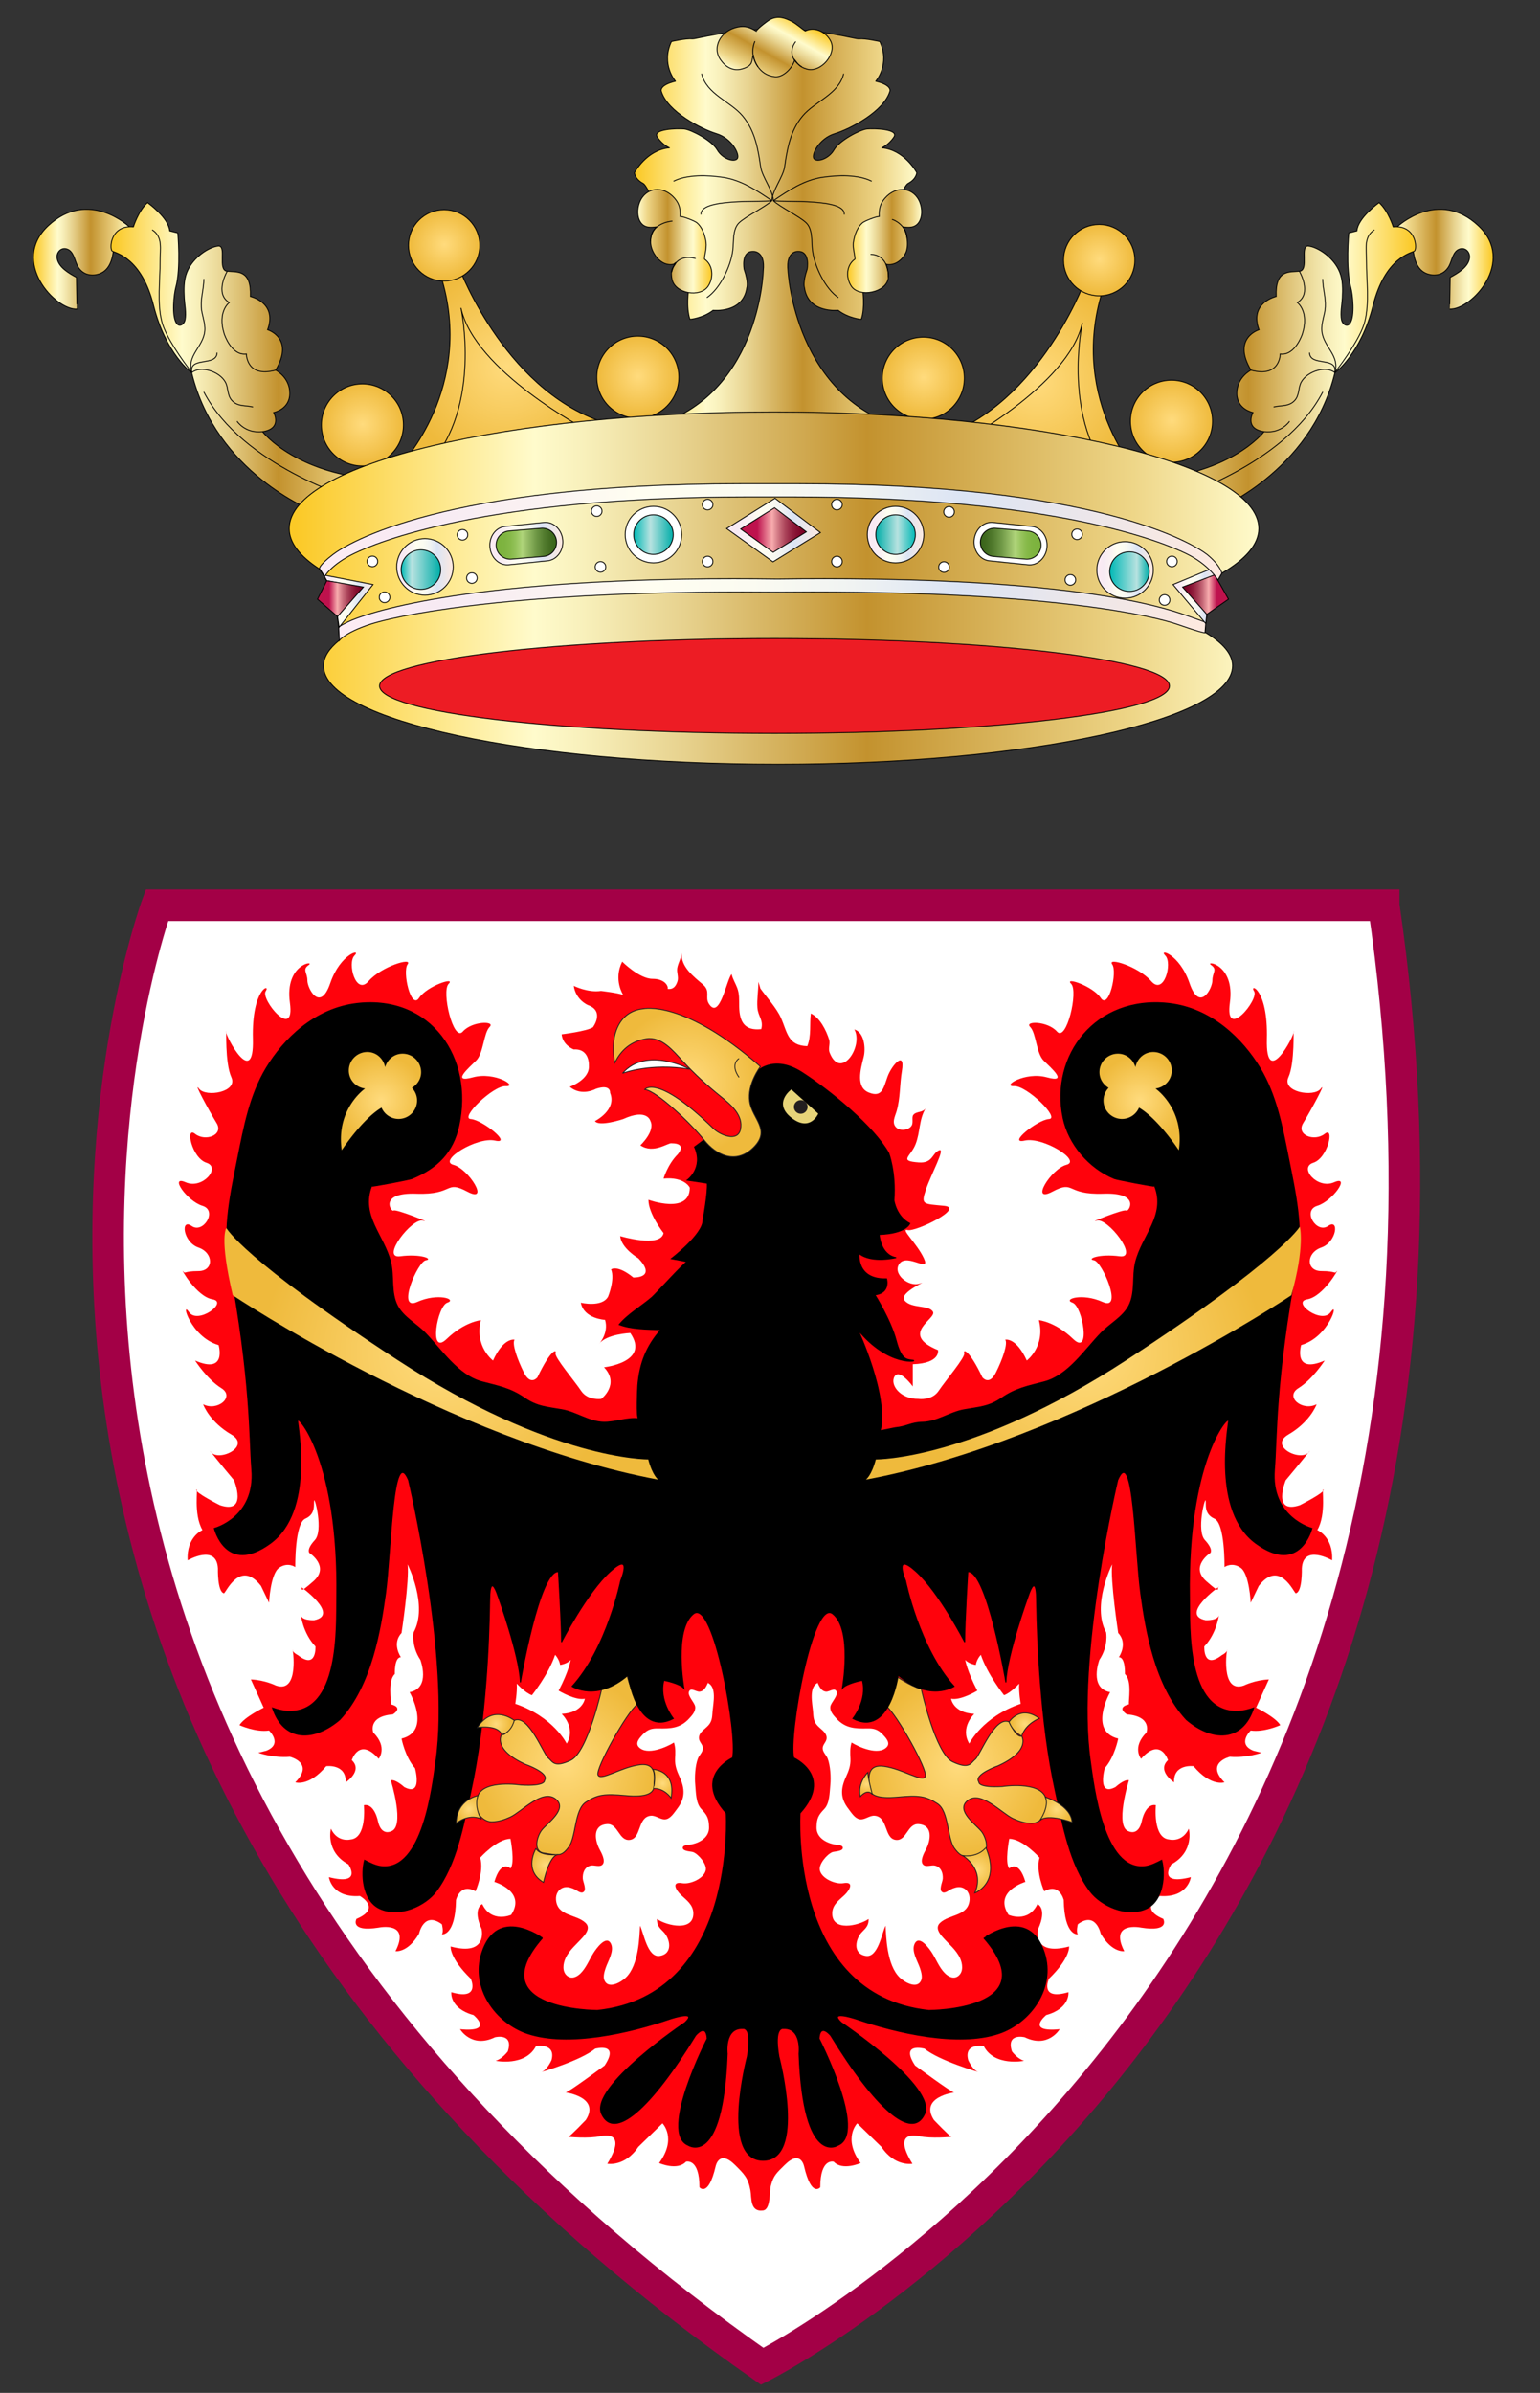<svg xmlns="http://www.w3.org/2000/svg" xmlns:xlink="http://www.w3.org/1999/xlink" xml:space="preserve" id="Layer_4" width="439" height="682" x="0" y="0" version="1.1" viewBox="0 0 439 682"><rect x="0" y="0" width="439" height="682" fill="#333333" stroke="none"/><defs id="defs862"><radialGradient xlink:href="#SVGID_34_" id="radialGradient4450" cx="-195.299" cy="495.738" r="9.15" gradientTransform="rotate(180 26.046 503.09)scale(1.397)" gradientUnits="userSpaceOnUse"/><radialGradient xlink:href="#SVGID_33_" id="radialGradient4452" cx="182.453" cy="495.74" r="9.15" gradientTransform="matrix(1.397 0 0 -1.397 -146.2 1006.18)" gradientUnits="userSpaceOnUse"/><radialGradient xlink:href="#SVGID_19_" id="radialGradient4454" cx="-162.73" cy="444.306" r="34.921" gradientTransform="matrix(-1.472 0 0 -1.397 69.245 1006.18)" gradientUnits="userSpaceOnUse"/><radialGradient xlink:href="#SVGID_18_" id="radialGradient4456" cx="189.238" cy="444.169" r="34.802" gradientTransform="matrix(1.472 0 0 -1.397 -152.817 1006.18)" gradientUnits="userSpaceOnUse"/><radialGradient xlink:href="#SVGID_16_" id="radialGradient4460" cx="244.941" cy="499.535" r="15.114" gradientTransform="matrix(1.397 0 0 -1.397 -146.2 1006.18)" gradientUnits="userSpaceOnUse"/><radialGradient xlink:href="#SVGID_15_" id="radialGradient4462" cx="281.467" cy="356.269" r="1.972" gradientTransform="matrix(1.397 0 0 -1.397 -146.2 1006.18)" gradientUnits="userSpaceOnUse"/><radialGradient xlink:href="#SVGID_14_" id="radialGradient4464" cx="304.037" cy="338.765" r="3.848" gradientTransform="matrix(1.397 0 0 -1.397 -146.2 1006.18)" gradientUnits="userSpaceOnUse"/><radialGradient xlink:href="#SVGID_13_" id="radialGradient4466" cx="320.237" cy="351.119" r="2.955" gradientTransform="matrix(1.397 0 0 -1.397 -146.2 1006.18)" gradientUnits="userSpaceOnUse"/><radialGradient xlink:href="#SVGID_11_" id="radialGradient4470" cx="313.751" cy="368.514" r="2.747" gradientTransform="matrix(1.397 0 0 -1.397 -146.2 1006.18)" gradientUnits="userSpaceOnUse"/><radialGradient xlink:href="#SVGID_10_" id="radialGradient4472" cx="239.897" cy="356.423" r="2.482" gradientTransform="matrix(1.397 0 0 -1.397 -146.2 1006.18)" gradientUnits="userSpaceOnUse"/><radialGradient xlink:href="#SVGID_9_" id="radialGradient4474" cx="215.931" cy="339.742" r="3.092" gradientTransform="matrix(1.397 0 0 -1.397 -146.2 1006.18)" gradientUnits="userSpaceOnUse"/><radialGradient xlink:href="#SVGID_8_" id="radialGradient4476" cx="200.339" cy="351.173" r="2.682" gradientTransform="matrix(1.397 0 0 -1.397 -146.2 1006.18)" gradientUnits="userSpaceOnUse"/><radialGradient xlink:href="#SVGID_7_" id="radialGradient4478" cx="205.898" cy="368.506" r="3.022" gradientTransform="matrix(1.397 0 0 -1.397 -146.2 1006.18)" gradientUnits="userSpaceOnUse"/><radialGradient xlink:href="#SVGID_6_" id="radialGradient4480" cx="-135.449" cy="360.022" r="18.294" gradientTransform="rotate(180 41.982 503.09)scale(1.397)" gradientUnits="userSpaceOnUse"/><radialGradient xlink:href="#SVGID_5_" id="radialGradient4482" cx="220.048" cy="360.33" r="18.294" gradientTransform="matrix(1.397 0 0 -1.397 -146.2 1006.18)" gradientUnits="userSpaceOnUse"/></defs><g id="g6"><linearGradient id="SVGID_1_" x1="17.894" x2="45.24" y1="631.96" y2="631.96" gradientTransform="matrix(1 0 0 -1 -8.362 705.835)" gradientUnits="userSpaceOnUse"><stop id="stop9" offset=".006" style="stop-color:#fbc926"/><stop id="stop11" offset=".253" style="stop-color:#fffbcc"/><stop id="stop13" offset=".304" style="stop-color:#f8f0bb"/><stop id="stop15" offset=".407" style="stop-color:#e7d28e"/><stop id="stop17" offset=".55" style="stop-color:#cca246"/><stop id="stop19" offset=".596" style="stop-color:#c3922e"/><stop id="stop21" offset=".871" style="stop-color:#eed688"/><stop id="stop23" offset="1" style="stop-color:#fffbcc"/></linearGradient><path id="path25" fill="url(#SVGID_1_)" stroke="#000" stroke-linecap="round" stroke-linejoin="round" stroke-width=".25" d="M36.878 64.656s-11.647-11.071-23.15-.287c-10.832 10.152 2.013 24.013 8.196 23.726.05-.002-.139-8.2-.135-9.05-2.071-1.107-5.206-2.895-5.52-5.527-.196-1.656 1.182-3.124 2.875-2.53 1.87.656 2.13 3.218 2.925 4.732 1.114 2.121 3.162 3.028 5.525 2.528 3.62-.767 4.507-4.353 4.826-7.552z"/><linearGradient id="SVGID_2_" x1="40" x2="120.011" y1="604.223" y2="604.223" gradientTransform="matrix(1 0 0 -1 -8.362 705.835)" gradientUnits="userSpaceOnUse"><stop id="stop28" offset=".006" style="stop-color:#fbc926"/><stop id="stop30" offset=".253" style="stop-color:#fffbcc"/><stop id="stop32" offset=".304" style="stop-color:#f8f0bb"/><stop id="stop34" offset=".407" style="stop-color:#e7d28e"/><stop id="stop36" offset=".55" style="stop-color:#cca246"/><stop id="stop38" offset=".596" style="stop-color:#c3922e"/><stop id="stop40" offset=".871" style="stop-color:#eed688"/><stop id="stop42" offset="1" style="stop-color:#fffbcc"/></linearGradient><path id="path44" fill="url(#SVGID_2_)" stroke="#000" stroke-width=".25" d="M48.381 65.807c-.288-3.738-6.327-8.052-6.327-8.052-2.588 2.301-4.026 6.901-4.026 6.901-6.615-.575-6.902 6.327-6.039 6.901.863.575 8.34 1.727 11.79 15.529 3.451 13.805 10.875 19.179 10.875 19.179 6.902 28.471 34.276 39.201 34.276 39.201l22.719-8.627c-26.745-.575-36.81-13.804-36.81-13.804 5.751-.863 3.163-5.465 3.163-5.465s4.602-.862 4.602-5.464c0-4.601-4.026-6.613-4.026-6.613 5.463-9.203-2.301-11.503-2.301-11.503 2.876-7.766-4.889-9.49-4.889-9.49.287-7.766-3.739-6.902-6.615-7.189-2.875-.288 0-7.477-2.588-7.189s-7.189 3.164-8.915 7.477c-.915 2.288-.875 4.93-.739 7.347.112 1.979.618 4.275.222 6.244-.236 1.183-1.553 2.198-2.429.957-1.44-2.037-.739-8.349-.218-10.233 1.51-5.465.575-15.529.575-15.529z"/><path id="path46" fill="none" stroke="#000" stroke-width=".25" d="M64.774 77.311s-3.739 6.327.575 8.915c0 0-3.451 2.588-1.438 8.915 0 0 2.013 6.327 6.327 5.752 0 0 0 6.902 8.34 4.602"/><path id="path48" fill="none" stroke="#000" stroke-linecap="square" stroke-width=".25" d="M100.866 142.232s-31.778-9.418-42.706-30.412"/><path id="path50" fill="none" stroke="#000" stroke-linecap="square" stroke-width=".25" d="M67.65 120.16s2.301 3.45 7.189 2.876"/><g id="g52" fill="none" stroke="#000" stroke-width=".25"><path id="path54" d="M54.688 106.188c2.473-2.065 7.901-.36 9.577 2.751.884 1.643.453 3.717 1.87 5.235 1.664 1.782 3.893 1.299 5.991 1.826"/><path id="path56" d="M58.125 79.5c-.019 2.724-.883 5.262-.751 7.957.113 2.312 1.239 4.578 1 6.921-.465 4.554-5.242 6.978-3.686 11.809"/><path id="path58" d="M54.688 106.188c-2.702-3.474-7.436-10.174-8.541-14.459-1.399-5.425-.486-11.784-.508-17.356-.013-3.229.884-6.892-2.264-8.871"/><path id="path60" d="M54.688 106.188c-.933-4.712 7.159-1.604 7.188-5.688"/></g></g><g id="g62"><linearGradient id="SVGID_3_" x1="-470.83" x2="-443.483" y1="631.96" y2="631.96" gradientTransform="rotate(180 -22.59 352.917)" gradientUnits="userSpaceOnUse"><stop id="stop65" offset=".006" style="stop-color:#fbc926"/><stop id="stop67" offset=".253" style="stop-color:#fffbcc"/><stop id="stop69" offset=".304" style="stop-color:#f8f0bb"/><stop id="stop71" offset=".407" style="stop-color:#e7d28e"/><stop id="stop73" offset=".55" style="stop-color:#cca246"/><stop id="stop75" offset=".596" style="stop-color:#c3922e"/><stop id="stop77" offset=".871" style="stop-color:#eed688"/><stop id="stop79" offset="1" style="stop-color:#fffbcc"/></linearGradient><path id="path81" fill="url(#SVGID_3_)" stroke="#000" stroke-linecap="round" stroke-linejoin="round" stroke-width=".25" d="M398.303 64.656s11.647-11.071 23.15-.287c10.832 10.152-2.013 24.013-8.195 23.726-.05-.002.14-8.2.135-9.05 2.071-1.107 5.206-2.895 5.521-5.527.196-1.656-1.182-3.124-2.875-2.53-1.869.656-2.131 3.218-2.926 4.732-1.113 2.121-3.161 3.028-5.524 2.528-3.62-.767-4.507-4.353-4.825-7.552z"/><linearGradient id="SVGID_4_" x1="-448.723" x2="-368.713" y1="604.223" y2="604.223" gradientTransform="rotate(180 -22.59 352.917)" gradientUnits="userSpaceOnUse"><stop id="stop84" offset=".006" style="stop-color:#fbc926"/><stop id="stop86" offset=".253" style="stop-color:#fffbcc"/><stop id="stop88" offset=".304" style="stop-color:#f8f0bb"/><stop id="stop90" offset=".407" style="stop-color:#e7d28e"/><stop id="stop92" offset=".55" style="stop-color:#cca246"/><stop id="stop94" offset=".596" style="stop-color:#c3922e"/><stop id="stop96" offset=".871" style="stop-color:#eed688"/><stop id="stop98" offset="1" style="stop-color:#fffbcc"/></linearGradient><path id="path100" fill="url(#SVGID_4_)" stroke="#000" stroke-width=".25" d="M386.801 65.807c.287-3.738 6.326-8.052 6.326-8.052 2.588 2.301 4.025 6.901 4.025 6.901 6.614-.575 6.901 6.327 6.039 6.901-.862.575-8.341 1.727-11.789 15.529-3.451 13.805-10.875 19.179-10.875 19.179-6.902 28.471-34.276 39.201-34.276 39.201l-22.719-8.627c26.745-.575 36.81-13.804 36.81-13.804-5.751-.863-3.162-5.465-3.162-5.465s-4.602-.862-4.602-5.464c0-4.601 4.024-6.613 4.024-6.613-5.463-9.203 2.302-11.503 2.302-11.503-2.877-7.766 4.889-9.49 4.889-9.49-.287-7.766 3.738-6.902 6.615-7.189 2.875-.288 0-7.477 2.588-7.189s7.188 3.164 8.914 7.477c.915 2.288.875 4.93.74 7.347-.112 1.979-.618 4.275-.224 6.244.236 1.183 1.554 2.198 2.43.957 1.439-2.037.738-8.349.218-10.233-1.511-5.465-.574-15.529-.574-15.529z"/><path id="path102" fill="none" stroke="#000" stroke-width=".25" d="M370.408 77.311s3.737 6.327-.576 8.915c0 0 3.451 2.588 1.438 8.915 0 0-2.012 6.327-6.325 5.752 0 0 0 6.902-8.34 4.602"/><path id="path104" fill="none" stroke="#000" stroke-linecap="square" stroke-width=".25" d="M334.316 142.232s31.776-9.418 42.704-30.412"/><path id="path106" fill="none" stroke="#000" stroke-linecap="square" stroke-width=".25" d="M367.531 120.16s-2.301 3.45-7.189 2.876"/><g id="g108" fill="none" stroke="#000" stroke-width=".25"><path id="path110" d="M380.494 106.188c-2.474-2.065-7.901-.36-9.577 2.751-.884 1.643-.452 3.717-1.87 5.235-1.664 1.782-3.893 1.299-5.99 1.826"/><path id="path112" d="M377.057 79.5c.021 2.724.884 5.262.751 7.957-.112 2.312-1.238 4.578-.999 6.921.466 4.554 5.242 6.978 3.687 11.809"/><path id="path114" d="M380.494 106.188c2.701-3.474 7.436-10.174 8.541-14.459 1.397-5.425.484-11.784.508-17.356.013-3.229-.884-6.892 2.264-8.871"/><path id="path116" d="M380.494 106.188c.933-4.712-7.159-1.604-7.188-5.688"/></g></g><radialGradient id="SVGID_5_" cx="220.048" cy="360.33" r="18.294" gradientTransform="matrix(1.397 0 0 -1.397 -147.211 1005.832)" gradientUnits="userSpaceOnUse"><stop id="stop123" offset="0" style="stop-color:#ffdb7d"/><stop id="stop125" offset="1" style="stop-color:#efba3c"/></radialGradient><radialGradient id="SVGID_6_" cx="-135.449" cy="360.022" r="18.294" gradientTransform="rotate(180 41.477 502.916)scale(1.397)" gradientUnits="userSpaceOnUse"><stop id="stop130" offset="0" style="stop-color:#ffdb7d"/><stop id="stop132" offset="1" style="stop-color:#efba3c"/></radialGradient><radialGradient id="SVGID_7_" cx="205.898" cy="368.506" r="3.022" gradientTransform="matrix(1.397 0 0 -1.397 -147.211 1005.832)" gradientUnits="userSpaceOnUse"><stop id="stop139" offset="0" style="stop-color:#ffdb7d"/><stop id="stop141" offset="1" style="stop-color:#efba3c"/></radialGradient><radialGradient id="SVGID_8_" cx="200.339" cy="351.173" r="2.682" gradientTransform="matrix(1.397 0 0 -1.397 -147.211 1005.832)" gradientUnits="userSpaceOnUse"><stop id="stop146" offset="0" style="stop-color:#ffdb7d"/><stop id="stop148" offset="1" style="stop-color:#efba3c"/></radialGradient><radialGradient id="SVGID_9_" cx="215.931" cy="339.742" r="3.092" gradientTransform="matrix(1.397 0 0 -1.397 -147.211 1005.832)" gradientUnits="userSpaceOnUse"><stop id="stop153" offset="0" style="stop-color:#ffdb7d"/><stop id="stop155" offset="1" style="stop-color:#efba3c"/></radialGradient><radialGradient id="SVGID_10_" cx="239.897" cy="356.423" r="2.482" gradientTransform="matrix(1.397 0 0 -1.397 -147.211 1005.832)" gradientUnits="userSpaceOnUse"><stop id="stop160" offset="0" style="stop-color:#ffdb7d"/><stop id="stop162" offset="1" style="stop-color:#efba3c"/></radialGradient><radialGradient id="SVGID_11_" cx="313.751" cy="368.514" r="2.747" gradientTransform="matrix(1.397 0 0 -1.397 -147.211 1005.832)" gradientUnits="userSpaceOnUse"><stop id="stop167" offset="0" style="stop-color:#ffdb7d"/><stop id="stop169" offset="1" style="stop-color:#efba3c"/></radialGradient><radialGradient id="SVGID_13_" cx="320.237" cy="351.119" r="2.955" gradientTransform="matrix(1.397 0 0 -1.397 -147.211 1005.832)" gradientUnits="userSpaceOnUse"><stop id="stop181" offset="0" style="stop-color:#ffdb7d"/><stop id="stop183" offset="1" style="stop-color:#efba3c"/></radialGradient><radialGradient id="SVGID_14_" cx="304.037" cy="338.765" r="3.848" gradientTransform="matrix(1.397 0 0 -1.397 -147.211 1005.832)" gradientUnits="userSpaceOnUse"><stop id="stop188" offset="0" style="stop-color:#ffdb7d"/><stop id="stop190" offset="1" style="stop-color:#efba3c"/></radialGradient><radialGradient id="SVGID_15_" cx="281.467" cy="356.269" r="1.972" gradientTransform="matrix(1.397 0 0 -1.397 -147.211 1005.832)" gradientUnits="userSpaceOnUse"><stop id="stop195" offset="0" style="stop-color:#ffdb7d"/><stop id="stop197" offset="1" style="stop-color:#efba3c"/></radialGradient><radialGradient id="SVGID_16_" cx="244.941" cy="499.535" r="15.114" gradientTransform="matrix(1.397 0 0 -1.397 -147.211 1005.832)" gradientUnits="userSpaceOnUse"><stop id="stop202" offset="0" style="stop-color:#ffdb7d"/><stop id="stop204" offset="1" style="stop-color:#efba3c"/></radialGradient><radialGradient id="SVGID_18_" cx="189.238" cy="444.169" r="34.802" gradientTransform="matrix(1.472 0 0 -1.397 -153.828 1005.832)" gradientUnits="userSpaceOnUse"><stop id="stop232" offset="0" style="stop-color:#ffdb7d"/><stop id="stop234" offset="1" style="stop-color:#efba3c"/></radialGradient><radialGradient id="SVGID_19_" cx="-162.73" cy="444.306" r="34.921" gradientTransform="matrix(-1.472 0 0 -1.397 68.234 1005.832)" gradientUnits="userSpaceOnUse"><stop id="stop239" offset="0" style="stop-color:#ffdb7d"/><stop id="stop241" offset="1" style="stop-color:#efba3c"/></radialGradient><path id="path245" fill="none" stroke="#A92C5B" stroke-width="9" d="M394.443 258.01H44.739S-41.92 492.681 217.29 674.434c0 0 221.631-111.202 177.153-416.424z" style="fill:#fff;fill-opacity:1;stroke:#a30046;stroke-opacity:1"/><linearGradient id="SVGID_20_" x1="189.225" x2="269.703" y1="640.599" y2="640.599" gradientTransform="matrix(1 0 0 -1 -8.362 705.835)" gradientUnits="userSpaceOnUse"><stop id="stop248" offset=".006" style="stop-color:#fbc926"/><stop id="stop250" offset=".253" style="stop-color:#fffbcc"/><stop id="stop252" offset=".304" style="stop-color:#f8f0bb"/><stop id="stop254" offset=".407" style="stop-color:#e7d28e"/><stop id="stop256" offset=".55" style="stop-color:#cca246"/><stop id="stop258" offset=".596" style="stop-color:#c3922e"/><stop id="stop260" offset=".871" style="stop-color:#eed688"/><stop id="stop262" offset="1" style="stop-color:#fffbcc"/></linearGradient><path id="path264" fill="url(#SVGID_20_)" stroke="#000" stroke-linecap="round" stroke-linejoin="round" stroke-width=".25" d="M258.604 122.174c-32.108-7.956-33.979-44.958-33.979-44.958-.67-5.942 2.975-5.561 2.975-5.561 3.452 0 2.49 5.08 2.49 5.08-1.339 3.931-.764 5.273-.764 5.273 1.052 7.38 9.589 6.424 9.589 6.424 2.972 2.301 6.614 2.588 6.614 2.588 1.15-3.451.377-8.533.377-8.533s10.552-28.948 12.941-30.196c2.399-1.247 2.493-3.066 2.493-3.066s-3.45-6.521-9.971-7.095c0 0 1.919-.768 3.45-3.067 1.537-2.301-5.747-2.492-7.666-2.301s-7.863 3.258-9.396 5.942c-1.531 2.685-4.982 3.644-5.751 2.495-.771-1.15 1.536-5.755 5.945-7.097 4.407-1.341 13.991-6.327 15.718-12.079 0 0 .768-1.725-4.025-2.875 0 0 4.219-4.791 1.149-11.311 0 0-4.215-.961-5.94-.77-1.133.126-10.442-2.799-23.752-2.771-13.309-.026-22.622 2.898-23.753 2.771-1.725-.192-5.942.77-5.942.77-3.067 6.52 1.15 11.311 1.15 11.311-4.793 1.15-4.026 2.875-4.026 2.875 1.726 5.752 11.313 10.737 15.721 12.079s6.712 5.945 5.945 7.097c-.767 1.148-4.22.189-5.752-2.495-1.532-2.686-7.478-5.751-9.396-5.942s-9.201 0-7.667 2.301c1.534 2.3 3.45 3.067 3.45 3.067-6.518.575-9.968 7.095-9.968 7.095s.095 1.82 2.491 3.066c2.395 1.247 12.941 30.196 12.941 30.196s-.77 5.082.382 8.533c0 0 3.642-.287 6.613-2.588 0 0 8.533.957 9.588-6.424 0 0 .577-1.343-.767-5.273 0 0-.959-5.08 2.491-5.08 0 0 3.645-.382 2.974 5.561 0 0-.957 36.714-33.073 44.67"/><g id="g266"><linearGradient id="SVGID_21_" x1="249.996" x2="271.097" y1="637.126" y2="637.126" gradientTransform="matrix(1 0 0 -1 -8.362 705.835)" gradientUnits="userSpaceOnUse"><stop id="stop269" offset=".006" style="stop-color:#fbc926"/><stop id="stop271" offset=".253" style="stop-color:#fffbcc"/><stop id="stop273" offset=".304" style="stop-color:#f8f0bb"/><stop id="stop275" offset=".407" style="stop-color:#e7d28e"/><stop id="stop277" offset=".55" style="stop-color:#cca246"/><stop id="stop279" offset=".596" style="stop-color:#c3922e"/><stop id="stop281" offset=".871" style="stop-color:#eed688"/><stop id="stop283" offset="1" style="stop-color:#fffbcc"/></linearGradient><path id="path285" fill="url(#SVGID_21_)" stroke="#000" stroke-width=".25" d="M250.652 61.685c-.904.009-4.176 1.298-4.795 1.822-1.25 1.054-2.273 3.154-2.59 5.655-.191 1.533.5 3.91.465 4.684-2.494 1.701-2.666 5.305-1.039 7.731 2.232 3.334 10.002 1.843 10.541-2.351.172-1.303-.25-2.665-.67-3.92-.063-.194.072.187 0 0 2.318.542 4.498-1.045 5.561-3.076 1.249-2.396.148-6.909-.832-7.578 1.752.271 3.566.345 4.664-1.327 1.034-1.573.936-3.871.292-5.565-1.663-4.384-6.713-5.084-10.017-1.239-1.405 1.64-1.662 3.13-1.58 5.164z"/><path id="path287" fill="none" stroke="#000" stroke-linecap="round" stroke-width=".25" d="M248.252 72.494s4.982-.264 4.982 6.444"/><path id="path289" fill="none" stroke="#000" stroke-linecap="round" stroke-width=".25" d="M254.363 62.572c.287-.009 3.955 1.485 4.24 5.32"/></g><g id="g291"><linearGradient id="SVGID_22_" x1="-6.445" x2="14.656" y1="637.078" y2="637.078" gradientTransform="rotate(180 98.236 352.917)" gradientUnits="userSpaceOnUse"><stop id="stop294" offset=".006" style="stop-color:#fbc926"/><stop id="stop296" offset=".253" style="stop-color:#fffbcc"/><stop id="stop298" offset=".304" style="stop-color:#f8f0bb"/><stop id="stop300" offset=".407" style="stop-color:#e7d28e"/><stop id="stop302" offset=".55" style="stop-color:#cca246"/><stop id="stop304" offset=".596" style="stop-color:#c3922e"/><stop id="stop306" offset=".871" style="stop-color:#eed688"/><stop id="stop308" offset="1" style="stop-color:#fffbcc"/></linearGradient><path id="path310" fill="url(#SVGID_22_)" stroke="#000" stroke-width=".25" d="M193.899 61.685c.902.009 4.175 1.298 4.794 1.822 1.249 1.054 2.273 3.154 2.588 5.655.194 1.534-.499 3.911-.462 4.684 2.493 1.701 2.665 5.305 1.038 7.731-2.234 3.334-9.468 2.132-10.296-2.021-.65-3.275.711-3.466 1.128-4.723.064-.193-.777.658-.705.472-2.318.542-4.417-1.09-5.558-3.076-2.161-3.763-.148-6.909.831-7.578-1.753.271-3.568.345-4.665-1.327-1.033-1.573-.934-3.871-.291-5.565 1.662-4.384 6.712-5.084 10.016-1.239 1.407 1.641 1.662 3.131 1.582 5.165z"/><path id="path312" fill="none" stroke="#000" stroke-linecap="round" stroke-width=".25" d="M198.213 73.668s-5.465-1.822-6.711 3.833"/><path id="path314" fill="none" stroke="#000" stroke-linecap="round" stroke-width=".25" d="M191.599 63.028c-.288-.009-6.327.623-6.111 5.728"/></g><g id="g318"><linearGradient id="SVGID_23_" x1="-203.094" x2="-181.215" y1="436.576" y2="436.576" gradientTransform="rotate(119.387 137.774 345.92)" gradientUnits="userSpaceOnUse"><stop id="stop321" offset=".006" style="stop-color:#fbc926"/><stop id="stop323" offset=".253" style="stop-color:#fffbcc"/><stop id="stop325" offset=".304" style="stop-color:#f8f0bb"/><stop id="stop327" offset=".407" style="stop-color:#e7d28e"/><stop id="stop329" offset=".55" style="stop-color:#cca246"/><stop id="stop331" offset=".596" style="stop-color:#c3922e"/><stop id="stop333" offset=".871" style="stop-color:#eed688"/><stop id="stop335" offset="1" style="stop-color:#fffbcc"/></linearGradient><path id="path337" fill="url(#SVGID_23_)" stroke="#000" stroke-width=".25" d="M215.563 8.881c.453-.784 3.228-2.903 3.941-3.285 2.361-1.26 4.374-.397 6.196.521 1.432.721 3.167 2.354 3.858 2.702 2.703-1.339 5.926.281 7.242 2.89 1.807 3.581-2.74 9.122-6.813 7.979-2.35-.661-2.69-1.813-3.581-2.793-.14-.149.211.493.086.34-.667 2.287-3.28 4.862-5.563 4.645-4.792-.456-6.081-5.037-6.184-6.219-.623 1.657.141 2.952-3.02 3.942-3.766 1.177-5.932-2.077-6.039-2.207-3.003-3.599-.371-8.682 4.599-9.67 2.125-.422 3.547.086 5.278 1.155z"/><path id="path339" fill="none" stroke="#000" stroke-linecap="round" stroke-width=".25" d="M226.779 11.932s-3.26 3.836 1.725 7.095"/><path id="path341" fill="none" stroke="#000" stroke-linecap="round" stroke-width=".25" d="M215.181 11.838c-.151.245-1.63 3.738.861 7.188"/></g><radialGradient id="SVGID_24_" cx="179.378" cy="633.475" r="8.375" gradientTransform="matrix(1.397 0 0 -1.397 -147.211 1005.832)" gradientUnits="userSpaceOnUse"><stop id="stop344" offset="0" style="stop-color:#ffdb7d"/><stop id="stop346" offset="1" style="stop-color:#efba3c"/></radialGradient><circle id="circle348" cx="103.309" cy="121.12" r="11.696" fill="url(#SVGID_24_)" stroke="#000" stroke-width=".25"/><radialGradient id="SVGID_25_" cx="235.594" cy="643.223" r="8.375" gradientTransform="matrix(1.397 0 0 -1.397 -147.211 1005.832)" gradientUnits="userSpaceOnUse"><stop id="stop351" offset="0" style="stop-color:#ffdb7d"/><stop id="stop353" offset="1" style="stop-color:#efba3c"/></radialGradient><circle id="circle355" cx="181.819" cy="107.506" r="11.696" fill="url(#SVGID_25_)" stroke="#000" stroke-width=".25"/><radialGradient id="SVGID_26_" cx="293.869" cy="643.014" r="8.374" gradientTransform="matrix(1.397 0 0 -1.397 -147.211 1005.832)" gradientUnits="userSpaceOnUse"><stop id="stop358" offset="0" style="stop-color:#ffdb7d"/><stop id="stop360" offset="1" style="stop-color:#efba3c"/></radialGradient><path id="path362" fill="url(#SVGID_26_)" stroke="#000" stroke-width=".25" d="M251.51 107.796c0-6.457 5.24-11.694 11.696-11.694 6.458 0 11.696 5.237 11.696 11.694 0 6.46-5.238 11.697-11.696 11.697-6.456 0-11.696-5.237-11.696-11.697z"/><radialGradient id="SVGID_27_" cx="344.524" cy="634.231" r="8.375" gradientTransform="matrix(1.397 0 0 -1.397 -147.211 1005.832)" gradientUnits="userSpaceOnUse"><stop id="stop365" offset="0" style="stop-color:#ffdb7d"/><stop id="stop367" offset="1" style="stop-color:#efba3c"/></radialGradient><circle id="circle369" cx="333.952" cy="120.064" r="11.696" fill="url(#SVGID_27_)" stroke="#000" stroke-width=".25"/><g id="g371"><radialGradient id="SVGID_28_" cx="208.827" cy="645.282" r="20.883" gradientTransform="matrix(1.397 0 0 -1.397 -147.211 1005.832)" gradientUnits="userSpaceOnUse"><stop id="stop374" offset="0" style="stop-color:#ffdb7d"/><stop id="stop376" offset="1" style="stop-color:#efba3c"/></radialGradient><path id="path378" fill="url(#SVGID_28_)" stroke="#000" stroke-width=".25" d="M114.144 132.624s21.475-22.239 11.504-54.066l5.367-1.919s13.805 36.813 43.713 44.481z"/><path id="path380" fill="none" stroke="#000" stroke-width=".25" d="M167.441 122.652s-32.204-16.871-36.042-34.892c0 0 6.139 27.992-9.203 44.863"/><radialGradient id="SVGID_29_" cx="196.058" cy="670.129" r="7.276" gradientTransform="matrix(1.397 0 0 -1.397 -147.211 1005.832)" gradientUnits="userSpaceOnUse"><stop id="stop383" offset="0" style="stop-color:#ffdb7d"/><stop id="stop385" offset="1" style="stop-color:#efba3c"/></radialGradient><circle id="circle387" cx="126.604" cy="69.93" r="10.162" fill="url(#SVGID_29_)" stroke="#000" stroke-width=".25"/></g><g id="g389"><radialGradient id="SVGID_30_" cx="-159.01" cy="642.263" r="20.883" gradientTransform="rotate(180 36.72 502.916)scale(1.397)" gradientUnits="userSpaceOnUse"><stop id="stop392" offset="0" style="stop-color:#ffdb7d"/><stop id="stop394" offset="1" style="stop-color:#efba3c"/></radialGradient><path id="path396" fill="url(#SVGID_30_)" stroke="#000" stroke-width=".25" d="M325.806 136.84s-21.475-22.238-11.504-54.066l-5.369-1.918s-13.805 36.813-43.712 44.481z"/><path id="path398" fill="none" stroke="#000" stroke-width=".25" d="M272.508 126.87s32.205-16.872 36.043-34.893c0 0-6.139 27.992 9.202 44.863"/><radialGradient id="SVGID_31_" cx="-171.777" cy="667.11" r="7.278" gradientTransform="rotate(180 36.72 502.916)scale(1.397)" gradientUnits="userSpaceOnUse"><stop id="stop401" offset="0" style="stop-color:#ffdb7d"/><stop id="stop403" offset="1" style="stop-color:#efba3c"/></radialGradient><circle id="circle405" cx="313.345" cy="74.147" r="10.165" fill="url(#SVGID_31_)" stroke="#000" stroke-width=".25"/></g><g id="g407"><g id="g409"><linearGradient id="SVGID_32_" x1="82.442" x2="358.847" y1="167.612" y2="167.612" gradientUnits="userSpaceOnUse"><stop id="stop412" offset=".006" style="stop-color:#fbc926"/><stop id="stop414" offset=".253" style="stop-color:#fffbcc"/><stop id="stop416" offset=".304" style="stop-color:#f8f0bb"/><stop id="stop418" offset=".407" style="stop-color:#e7d28e"/><stop id="stop420" offset=".55" style="stop-color:#cca246"/><stop id="stop422" offset=".596" style="stop-color:#c3922e"/><stop id="stop424" offset=".871" style="stop-color:#eed688"/><stop id="stop426" offset="1" style="stop-color:#fffbcc"/></linearGradient><path id="path428" fill="url(#SVGID_32_)" d="M221.794 217.815c-71.448 0-129.575-12.587-129.575-28.058 0-2.415 1.507-4.853 4.477-7.247l.059-.155c-.362-12.487-4.504-18.643-5.765-20.229-5.681-3.711-8.547-7.565-8.547-11.481 0-18.327 61.999-33.237 138.203-33.237s138.201 14.91 138.201 33.237c0 4.387-3.566 8.677-10.601 12.756-1.47 2.288-4.101 7.561-4.74 16.712l.106.166c5.132 3.034 7.758 6.239 7.758 9.478 0 15.471-58.129 28.058-129.576 28.058"/><path id="path430" d="M220.645 117.535c76.135 0 138.077 14.853 138.076 33.111 0 4.319-3.602 8.627-10.538 12.646-1.519 2.342-4.16 7.641-4.803 16.813l.122.232c5.138 3.059 7.742 6.229 7.742 9.419 0 15.403-58.071 27.934-129.45 27.934s-129.45-12.53-129.45-27.934c0-2.374 1.491-4.779 4.431-7.147l.093-.201c-.353-12.585-4.513-18.765-5.78-20.359l-.059-.054c-5.615-3.662-8.462-7.481-8.462-11.351 0-18.256 61.941-33.109 138.078-33.109m0-.25c-36.842 0-71.521 3.45-97.648 9.715-26.232 6.29-40.679 14.687-40.679 23.644 0 3.959 2.885 7.849 8.575 11.56l.028.029c1.225 1.547 5.334 7.655 5.697 20.123l-.044.095c-2.972 2.407-4.479 4.864-4.479 7.306 0 7.58 13.55 14.678 38.155 19.987 24.494 5.286 57.005 8.196 91.545 8.196s67.051-2.911 91.545-8.196c24.604-5.309 38.155-12.408 38.155-19.987 0-3.273-2.626-6.502-7.804-9.598l-.056-.107c.643-9.012 3.22-14.234 4.726-16.573 7.041-4.091 10.61-8.408 10.61-12.833.001-8.958-14.446-17.355-40.679-23.646-26.127-6.264-60.806-9.715-97.647-9.715"/></g></g><radialGradient id="SVGID_33_" cx="182.453" cy="495.74" r="9.15" gradientTransform="matrix(1.397 0 0 -1.397 -147.211 1005.832)" gradientUnits="userSpaceOnUse"><stop id="stop433" offset="0" style="stop-color:#ffdb7d"/><stop id="stop435" offset="1" style="stop-color:#efba3c"/></radialGradient><radialGradient id="SVGID_34_" cx="-195.299" cy="495.738" r="9.15" gradientTransform="rotate(180 25.54 502.916)scale(1.397)" gradientUnits="userSpaceOnUse"><stop id="stop440" offset="0" style="stop-color:#ffdb7d"/><stop id="stop442" offset="1" style="stop-color:#efba3c"/></radialGradient><path id="path446" fill="#ED1C24" stroke="#000" stroke-width=".25" d="M108.199 195.508c0-7.464 50.408-13.518 112.589-13.518 62.183 0 112.589 6.049 112.589 13.518 0 7.463-50.407 13.516-112.589 13.516-62.181 0-112.589-6.049-112.589-13.516z"/><g id="g448"><g id="g450"><linearGradient id="SVGID_35_" x1="96.531" x2="343.751" y1="173.739" y2="173.739" gradientUnits="userSpaceOnUse"><stop id="stop453" offset="0" style="stop-color:#fdebf3"/><stop id="stop455" offset=".112" style="stop-color:#f7eaf3"/><stop id="stop457" offset=".23" style="stop-color:#faf1f2"/><stop id="stop459" offset=".354" style="stop-color:#fffef1"/><stop id="stop461" offset=".476" style="stop-color:#fbfbf1"/><stop id="stop463" offset=".592" style="stop-color:#f0f3f2"/><stop id="stop465" offset=".705" style="stop-color:#dde5f4"/><stop id="stop467" offset=".714" style="stop-color:#dbe4f4"/><stop id="stop469" offset="1" style="stop-color:#fee9df"/></linearGradient><path id="path471" fill="url(#SVGID_35_)" stroke="#000" stroke-width=".25" d="M235.006 164.936c76.789 0 99.712 9.255 104.218 10.825 4.124 1.438 4.527 1.656 4.527 1.656l-.25 2.917s.007.021-.077.021c-.285 0-1.608-.245-7.746-2.39-6.336-2.215-34.761-9.249-104.053-9.249-3.25 0-6.6.016-10.029.048q-5.093-.047-9.927-.047c-69.537 0-99.878 7.126-106.25 9.248-7.188 2.395-8.669 4.577-8.669 4.577l-.208-3.708s-.333-.125 2.745-1.632c4.304-2.108 31.825-12.26 109.846-12.259 4.016 0 8.175.027 12.463.083 4.644-.061 9.109-.09 13.41-.09"/></g></g><linearGradient id="SVGID_36_" x1="207.129" x2="233.873" y1="151.076" y2="151.076" gradientUnits="userSpaceOnUse"><stop id="stop474" offset="0" style="stop-color:#fdebf3"/><stop id="stop476" offset=".112" style="stop-color:#f7eaf3"/><stop id="stop478" offset=".23" style="stop-color:#faf1f2"/><stop id="stop480" offset=".354" style="stop-color:#fffef1"/><stop id="stop482" offset=".476" style="stop-color:#fbfbf1"/><stop id="stop484" offset=".592" style="stop-color:#f0f3f2"/><stop id="stop486" offset=".705" style="stop-color:#dde5f4"/><stop id="stop488" offset=".714" style="stop-color:#dbe4f4"/><stop id="stop490" offset="1" style="stop-color:#fee9df"/></linearGradient><path id="polygon492" fill="url(#SVGID_36_)" stroke="#000" stroke-width=".25" d="m233.873 151.795-13.518 8.34-13.226-9.49 13.803-8.628z"/><linearGradient id="SVGID_37_" x1="219.503" x2="238.222" y1="554.76" y2="554.76" gradientTransform="matrix(1 0 0 -1 -8.362 705.835)" gradientUnits="userSpaceOnUse"><stop id="stop495" offset="0" style="stop-color:#be1349"/><stop id="stop497" offset=".24" style="stop-color:#be124e"/><stop id="stop499" offset=".253" style="stop-color:#be124e"/><stop id="stop501" offset=".478" style="stop-color:#f8adae"/><stop id="stop503" offset=".513" style="stop-color:#e8979d"/><stop id="stop505" offset=".597" style="stop-color:#c76a79"/><stop id="stop507" offset=".68" style="stop-color:#ab445a"/><stop id="stop509" offset=".763" style="stop-color:#962643"/><stop id="stop511" offset=".845" style="stop-color:#861132"/><stop id="stop513" offset=".924" style="stop-color:#7d0428"/><stop id="stop515" offset="1" style="stop-color:#7a0025"/></linearGradient><path id="polygon517" fill="url(#SVGID_37_)" stroke="#000" stroke-width=".25" d="m229.859 151.579-9.461 5.837-9.257-6.644 9.661-6.039z"/><linearGradient id="SVGID_38_" x1="139.633" x2="160.447" y1="154.936" y2="154.936" gradientUnits="userSpaceOnUse"><stop id="stop520" offset="0" style="stop-color:#fdebf3"/><stop id="stop522" offset=".112" style="stop-color:#f7eaf3"/><stop id="stop524" offset=".23" style="stop-color:#faf1f2"/><stop id="stop526" offset=".354" style="stop-color:#fffef1"/><stop id="stop528" offset=".476" style="stop-color:#fbfbf1"/><stop id="stop530" offset=".592" style="stop-color:#f0f3f2"/><stop id="stop532" offset=".705" style="stop-color:#dde5f4"/><stop id="stop534" offset=".714" style="stop-color:#dbe4f4"/><stop id="stop536" offset="1" style="stop-color:#fee9df"/></linearGradient><path id="path538" fill="url(#SVGID_38_)" stroke="#000" stroke-width=".25" d="M160.417 153.867c.294 3.01-1.635 5.684-4.304 5.962l-11.072 1.142c-2.672.28-5.083-1.943-5.379-4.966-.292-3.013 1.635-5.68 4.307-5.958l11.067-1.146c2.677-.278 5.083 1.939 5.381 4.966z"/><linearGradient id="SVGID_39_" x1="149.791" x2="167.016" y1="550.876" y2="550.876" gradientTransform="matrix(1 0 0 -1 -8.362 705.835)" gradientUnits="userSpaceOnUse"><stop id="stop541" offset="0" style="stop-color:#7cb23d"/><stop id="stop543" offset=".135" style="stop-color:#7eb440"/><stop id="stop545" offset=".234" style="stop-color:#86b949"/><stop id="stop547" offset=".321" style="stop-color:#94c259"/><stop id="stop549" offset=".401" style="stop-color:#a6ce6f"/><stop id="stop551" offset=".434" style="stop-color:#b0d57b"/><stop id="stop553" offset=".502" style="stop-color:#9bc16a"/><stop id="stop555" offset=".658" style="stop-color:#709947"/><stop id="stop557" offset=".798" style="stop-color:#527b2e"/><stop id="stop559" offset=".917" style="stop-color:#3f691e"/><stop id="stop561" offset="1" style="stop-color:#386319"/></linearGradient><path id="path563" fill="url(#SVGID_39_)" stroke="#000" stroke-width=".25" d="M158.639 154.239a4.03 4.03 0 0 1-3.675 4.349l-9.174.766a4.024 4.024 0 0 1-4.347-3.678 4.025 4.025 0 0 1 3.677-4.345l9.169-.767a4.025 4.025 0 0 1 4.35 3.675z"/><path id="path565" fill="#FFF" stroke="#000" stroke-width=".25" d="M277.702 153.867c-.296 3.01 1.636 5.684 4.306 5.962l11.072 1.142c2.669.28 5.081-1.943 5.379-4.966.291-3.013-1.637-5.68-4.311-5.958l-11.063-1.146c-2.677-.278-5.085 1.939-5.383 4.966z"/><linearGradient id="SVGID_40_" x1="-144.62" x2="-127.394" y1="550.876" y2="550.876" gradientTransform="rotate(180 76.037 352.917)" gradientUnits="userSpaceOnUse"><stop id="stop568" offset="0" style="stop-color:#7cb23d"/><stop id="stop570" offset=".13" style="stop-color:#7eb440"/><stop id="stop572" offset=".225" style="stop-color:#86b949"/><stop id="stop574" offset=".309" style="stop-color:#94c259"/><stop id="stop576" offset=".386" style="stop-color:#a6ce6f"/><stop id="stop578" offset=".418" style="stop-color:#b0d57b"/><stop id="stop580" offset=".488" style="stop-color:#9bc16a"/><stop id="stop582" offset=".648" style="stop-color:#709947"/><stop id="stop584" offset=".792" style="stop-color:#527b2e"/><stop id="stop586" offset=".914" style="stop-color:#3f691e"/><stop id="stop588" offset="1" style="stop-color:#386319"/></linearGradient><path id="path590" fill="url(#SVGID_40_)" stroke="#000" stroke-width=".25" d="M279.482 154.239a4.03 4.03 0 0 0 3.676 4.349l9.176.766a4.026 4.026 0 1 0 .665-8.023l-9.168-.767a4.023 4.023 0 0 0-4.349 3.675z"/><g id="g592"><circle id="circle594" cx="186.278" cy="152.37" r="8.052" fill="#FFF" stroke="#000" stroke-width=".25"/><linearGradient id="SVGID_41_" x1="189.003" x2="200.277" y1="553.465" y2="553.465" gradientTransform="matrix(1 0 0 -1 -8.362 705.835)" gradientUnits="userSpaceOnUse"><stop id="stop597" offset="0" style="stop-color:#00b8b5"/><stop id="stop599" offset=".423" style="stop-color:#b7e2e0"/><stop id="stop601" offset="1" style="stop-color:#00ada8"/></linearGradient><circle id="circle603" cx="186.278" cy="152.37" r="5.637" fill="url(#SVGID_41_)" stroke="#000" stroke-width=".25"/></g><linearGradient id="SVGID_42_" x1="113.088" x2="129.192" y1="161.572" y2="161.572" gradientUnits="userSpaceOnUse"><stop id="stop606" offset="0" style="stop-color:#fdebf3"/><stop id="stop608" offset=".112" style="stop-color:#f7eaf3"/><stop id="stop610" offset=".23" style="stop-color:#faf1f2"/><stop id="stop612" offset=".354" style="stop-color:#fffef1"/><stop id="stop614" offset=".476" style="stop-color:#fbfbf1"/><stop id="stop616" offset=".592" style="stop-color:#f0f3f2"/><stop id="stop618" offset=".705" style="stop-color:#dde5f4"/><stop id="stop620" offset=".714" style="stop-color:#dbe4f4"/><stop id="stop622" offset="1" style="stop-color:#fee9df"/></linearGradient><circle id="circle624" cx="121.14" cy="161.572" r="8.052" fill="url(#SVGID_42_)" stroke="#000" stroke-width=".25"/><linearGradient id="SVGID_43_" x1="122.715" x2="133.989" y1="543.493" y2="543.493" gradientTransform="matrix(1 0 0 -1 -8.362 705.835)" gradientUnits="userSpaceOnUse"><stop id="stop627" offset="0" style="stop-color:#00b8b5"/><stop id="stop629" offset=".269" style="stop-color:#b7e2e0"/><stop id="stop631" offset="1" style="stop-color:#00ada8"/></linearGradient><circle id="circle633" cx="119.99" cy="162.341" r="5.637" fill="url(#SVGID_43_)" stroke="#000" stroke-width=".25"/><linearGradient id="SVGID_44_" x1="312.671" x2="328.775" y1="162.436" y2="162.436" gradientUnits="userSpaceOnUse"><stop id="stop636" offset="0" style="stop-color:#fdebf3"/><stop id="stop638" offset=".112" style="stop-color:#f7eaf3"/><stop id="stop640" offset=".23" style="stop-color:#faf1f2"/><stop id="stop642" offset=".354" style="stop-color:#fffef1"/><stop id="stop644" offset=".476" style="stop-color:#fbfbf1"/><stop id="stop646" offset=".592" style="stop-color:#f0f3f2"/><stop id="stop648" offset=".705" style="stop-color:#dde5f4"/><stop id="stop650" offset=".714" style="stop-color:#dbe4f4"/><stop id="stop652" offset="1" style="stop-color:#fee9df"/></linearGradient><circle id="circle654" cx="320.723" cy="162.436" r="8.052" fill="url(#SVGID_44_)" stroke="#000" stroke-width=".25"/><linearGradient id="SVGID_45_" x1="324.695" x2="335.967" y1="542.92" y2="542.92" gradientTransform="matrix(1 0 0 -1 -8.362 705.835)" gradientUnits="userSpaceOnUse"><stop id="stop657" offset="0" style="stop-color:#00b8b5"/><stop id="stop659" offset=".687" style="stop-color:#b7e2e0"/><stop id="stop661" offset="1" style="stop-color:#00ada8"/></linearGradient><path id="path663" fill="url(#SVGID_45_)" stroke="#000" stroke-width=".25" d="M316.333 162.914a5.64 5.64 0 0 1 5.635-5.638 5.64 5.64 0 0 1 5.637 5.638 5.64 5.64 0 0 1-5.637 5.637 5.64 5.64 0 0 1-5.635-5.637z"/><linearGradient id="SVGID_46_" x1="247.245" x2="263.352" y1="152.37" y2="152.37" gradientUnits="userSpaceOnUse"><stop id="stop666" offset="0" style="stop-color:#fdebf3"/><stop id="stop668" offset=".112" style="stop-color:#f7eaf3"/><stop id="stop670" offset=".23" style="stop-color:#faf1f2"/><stop id="stop672" offset=".354" style="stop-color:#fffef1"/><stop id="stop674" offset=".476" style="stop-color:#fbfbf1"/><stop id="stop676" offset=".592" style="stop-color:#f0f3f2"/><stop id="stop678" offset=".705" style="stop-color:#dde5f4"/><stop id="stop680" offset=".714" style="stop-color:#dbe4f4"/><stop id="stop682" offset="1" style="stop-color:#fee9df"/></linearGradient><circle id="circle684" cx="255.298" cy="152.37" r="8.053" fill="url(#SVGID_46_)" stroke="#000" stroke-width=".25"/><linearGradient id="SVGID_47_" x1="-93.108" x2="-81.838" y1="553.465" y2="553.465" gradientTransform="rotate(180 83.913 352.917)" gradientUnits="userSpaceOnUse"><stop id="stop687" offset="0" style="stop-color:#00b8b5"/><stop id="stop689" offset=".451" style="stop-color:#b7e2e0"/><stop id="stop691" offset="1" style="stop-color:#00ada8"/></linearGradient><circle id="circle693" cx="255.298" cy="152.37" r="5.635" fill="url(#SVGID_47_)" stroke="#000" stroke-width=".25"/><circle id="circle695" cx="170.102" cy="145.684" r="1.51" fill="#FFF" stroke="#000" stroke-width=".25"/><circle id="circle697" cx="171.179" cy="161.572" r="1.51" fill="#FFF" stroke="#000" stroke-width=".25"/><circle id="circle699" cx="201.717" cy="160.05" r="1.51" fill="#FFF" stroke="#000" stroke-width=".25"/><circle id="circle701" cx="238.581" cy="160.051" r="1.51" fill="#FFF" stroke="#000" stroke-width=".25"/><circle id="circle703" cx="238.581" cy="143.821" r="1.51" fill="#FFF" stroke="#000" stroke-width=".25"/><path id="path705" fill="#FFF" stroke="#000" stroke-width=".25" d="M272.05 145.899a1.51 1.51 0 1 1-3.021 0 1.51 1.51 0 1 1 3.021 0z"/><circle id="circle707" cx="269.096" cy="161.616" r="1.51" fill="#FFF" stroke="#000" stroke-width=".25"/><path id="path709" fill="#FFF" stroke="#000" stroke-width=".25" d="M306.635 165.28a1.509 1.509 0 1 1-3.02 0 1.51 1.51 0 1 1 3.02 0z"/><circle id="circle711" cx="307.038" cy="152.282" r="1.51" fill="#FFF" stroke="#000" stroke-width=".25"/><circle id="circle713" cx="334.077" cy="160.022" r="1.51" fill="#FFF" stroke="#000" stroke-width=".25"/><circle id="circle715" cx="331.986" cy="171" r="1.51" fill="#FFF" stroke="#000" stroke-width=".25"/><circle id="circle717" cx="201.716" cy="143.82" r="1.51" fill="#FFF" stroke="#000" stroke-width=".25"/><circle id="circle719" cx="131.837" cy="152.425" r="1.51" fill="#FFF" stroke="#000" stroke-width=".25"/><circle id="circle721" cx="106.161" cy="160.009" r="1.51" fill="#FFF" stroke="#000" stroke-width=".25"/><circle id="circle723" cx="109.625" cy="170.237" r="1.51" fill="#FFF" stroke="#000" stroke-width=".25"/><circle id="circle725" cx="134.513" cy="164.749" r="1.51" fill="#FFF" stroke="#000" stroke-width=".25"/><linearGradient id="SVGID_48_" x1="92.25" x2="106.329" y1="171.334" y2="171.334" gradientUnits="userSpaceOnUse"><stop id="stop728" offset="0" style="stop-color:#fdebf3"/><stop id="stop730" offset=".112" style="stop-color:#f7eaf3"/><stop id="stop732" offset=".23" style="stop-color:#faf1f2"/><stop id="stop734" offset=".354" style="stop-color:#fffef1"/><stop id="stop736" offset=".476" style="stop-color:#fbfbf1"/><stop id="stop738" offset=".592" style="stop-color:#f0f3f2"/><stop id="stop740" offset=".705" style="stop-color:#dde5f4"/><stop id="stop742" offset=".714" style="stop-color:#dbe4f4"/><stop id="stop744" offset="1" style="stop-color:#fee9df"/></linearGradient><path id="polygon746" fill="url(#SVGID_48_)" stroke="#000" stroke-width=".25" d="m96.667 178.792 9.662-12.187-14.079-2.73.917 1.625 9.568 1.968-6.527 8.24z"/><linearGradient id="SVGID_49_" x1="98.876" x2="111.96" y1="535.231" y2="535.231" gradientTransform="matrix(1 0 0 -1 -8.362 705.835)" gradientUnits="userSpaceOnUse"><stop id="stop749" offset="0" style="stop-color:#be1349"/><stop id="stop751" offset=".24" style="stop-color:#be124e"/><stop id="stop753" offset=".253" style="stop-color:#be124e"/><stop id="stop755" offset=".433" style="stop-color:#f8adae"/><stop id="stop757" offset=".471" style="stop-color:#e8979d"/><stop id="stop759" offset=".562" style="stop-color:#c76a79"/><stop id="stop761" offset=".653" style="stop-color:#ab445a"/><stop id="stop763" offset=".743" style="stop-color:#962643"/><stop id="stop765" offset=".831" style="stop-color:#861132"/><stop id="stop767" offset=".918" style="stop-color:#7d0428"/><stop id="stop769" offset="1" style="stop-color:#7a0025"/></linearGradient><path id="polygon771" fill="url(#SVGID_49_)" stroke="#000" stroke-width=".25" d="m93.167 165.5-2.654 5.275 5.695 4.933 7.39-8.385z"/><linearGradient id="SVGID_50_" x1="334.383" x2="347.037" y1="169.718" y2="169.718" gradientUnits="userSpaceOnUse"><stop id="stop774" offset="0" style="stop-color:#fdebf3"/><stop id="stop776" offset=".112" style="stop-color:#f7eaf3"/><stop id="stop778" offset=".23" style="stop-color:#faf1f2"/><stop id="stop780" offset=".354" style="stop-color:#fffef1"/><stop id="stop782" offset=".476" style="stop-color:#fbfbf1"/><stop id="stop784" offset=".592" style="stop-color:#f0f3f2"/><stop id="stop786" offset=".705" style="stop-color:#dde5f4"/><stop id="stop788" offset=".714" style="stop-color:#dbe4f4"/><stop id="stop790" offset="1" style="stop-color:#fee9df"/></linearGradient><path id="polygon792" fill="url(#SVGID_50_)" stroke="#000" stroke-width=".25" d="m343.719 177.719-9.336-11.114 11.792-4.889.862 1.87-9.058 3.882 6.039 7.621z"/><linearGradient id="SVGID_51_" x1="-220.564" x2="-207.478" y1="536.373" y2="536.373" gradientTransform="rotate(180 64.819 352.917)" gradientUnits="userSpaceOnUse"><stop id="stop795" offset="0" style="stop-color:#be1349"/><stop id="stop797" offset=".24" style="stop-color:#be124e"/><stop id="stop799" offset=".253" style="stop-color:#be124e"/><stop id="stop801" offset=".433" style="stop-color:#f8adae"/><stop id="stop803" offset=".471" style="stop-color:#e8979d"/><stop id="stop805" offset=".562" style="stop-color:#c76a79"/><stop id="stop807" offset=".653" style="stop-color:#ab445a"/><stop id="stop809" offset=".743" style="stop-color:#962643"/><stop id="stop811" offset=".831" style="stop-color:#861132"/><stop id="stop813" offset=".918" style="stop-color:#7d0428"/><stop id="stop815" offset="1" style="stop-color:#7a0025"/></linearGradient><path id="polygon817" fill="url(#SVGID_51_)" stroke="#000" stroke-width=".25" d="m346.292 163.833 3.909 6.942-6.183 4.314-6.902-7.766z"/><g id="g819"><g id="g821"><linearGradient id="SVGID_52_" x1="91.084" x2="348.313" y1="151.591" y2="151.591" gradientUnits="userSpaceOnUse"><stop id="stop824" offset="0" style="stop-color:#fdebf3"/><stop id="stop826" offset=".112" style="stop-color:#f7eaf3"/><stop id="stop828" offset=".23" style="stop-color:#faf1f2"/><stop id="stop830" offset=".354" style="stop-color:#fffef1"/><stop id="stop832" offset=".476" style="stop-color:#fbfbf1"/><stop id="stop834" offset=".592" style="stop-color:#f0f3f2"/><stop id="stop836" offset=".705" style="stop-color:#dde5f4"/><stop id="stop838" offset=".714" style="stop-color:#dbe4f4"/><stop id="stop840" offset="1" style="stop-color:#fee9df"/></linearGradient><path id="path842" fill="url(#SVGID_52_)" stroke="#000" stroke-width=".25" d="M227.76 137.868c85.008.001 112.386 17.117 116.361 20.184 3.848 3.167 4.191 5.323 4.191 5.323l-1.125 1.938s-2.522-4.384-9.078-7.548c-6.388-3.083-36.946-16.132-112.553-16.132h-12.099c-75.595.001-106.157 13.05-112.545 16.132-6.558 3.164-8.351 6.548-8.351 6.548l-1.475-2.264s-.284-.833 3.816-3.997c3.972-3.066 31.335-20.186 116.356-20.184h16.502"/></g></g><path id="path844" fill="none" stroke="#000" stroke-width=".25" d="M240.5 21c-1.377 5.859-8.203 7.869-11.701 12.059-3.521 4.218-4.381 9.3-5.135 14.5-.421 2.905-3.523 6.703-3.622 9.65"/><path id="path846" fill="none" stroke="#000" stroke-width=".25" d="M220.042 57.208c-4.316-2.943-8.758-5.897-13.981-6.669-4.294-.636-10.198-.854-14.061 1.127"/><path id="path848" fill="none" stroke="#000" stroke-width=".25" d="M199.833 61.167c-.458-4.717 17.069-3.44 20.209-3.958"/><path id="path850" fill="none" stroke="#000" stroke-width=".25" d="M201.5 84.833c3.789-2.562 6.851-9.014 7.397-13.498.289-2.374-.117-5.956 1.759-7.799s7.517-4.535 9.386-6.328"/><path id="path852" fill="none" stroke="#000" stroke-width=".25" d="M200 21c1.377 5.859 8.203 7.869 11.701 12.059 3.521 4.218 4.381 9.3 5.135 14.5.421 2.905 3.523 6.703 3.622 9.65"/><path id="path854" fill="none" stroke="#000" stroke-width=".25" d="M220.458 57.208c4.315-2.943 8.758-5.897 13.981-6.669 4.293-.636 10.197-.854 14.061 1.127"/><path id="path856" fill="none" stroke="#000" stroke-width=".25" d="M240.667 61.167c.458-4.717-17.069-3.44-20.209-3.958"/><path id="path858" fill="none" stroke="#000" stroke-width=".25" d="M239 84.833c-3.789-2.562-6.852-9.014-7.396-13.498-.289-2.374.117-5.956-1.76-7.799-1.875-1.842-7.517-4.535-9.386-6.328"/><path id="path118" d="M216.767 281.75c1.835 2.546 4.59 5.539 5.846 8.342 1.838 4.103 1.926 7.924 7.514 8.076 1.219-2.983.602-6.302 1.02-9.321 2.59 1.229 4.368 4.79 5.215 7.466.354 1.128-.326 2.516.129 3.68 3.137 8.048 9.729-1.748 7.06-6.594 2.866.855 3.276 5.433 2.647 7.896-.928 3.615-2.271 8.563 1.446 10.082 3.854 1.579 4.224-1.375 5.359-4.514 1.165-3.23 5.124-7.747 4.094-1.604-.646 3.865-.417 7.589-1.496 11.396-.437 1.539-1.546 3.434-.03 4.777 1.117.995 3.514.67 4.3-.614.544-.892-.03-2.352.462-3.02.85-1.148 2.729-.564 3.556-1.976-2 3.415-1.51 6.759-2.897 10.295-1.425 3.635-4.947 4.77.93 5.19 4.025.287 3.74-2.588 5.753-3.451 2.013-.862-2.302 6.902-3.74 11.216-1.436 4.314-.86 4.026 5.179 4.603 6.038.574-8.053 7.477-10.354 6.9-2.301-.575 2.588 3.739 4.602 8.054 2.014 4.313-4.602-1.438-6.902 1.438s2.589 6.902 5.752 5.752c3.164-1.15-6.327 2.588-4.313 4.889 2.013 2.302 6.902 1.15 8.052 3.164s-9.776 6.327 1.438 10.929c0 0 .862 3.738-7.188 4.026v6.327s-3.738-5.177-5.177-2.876c-1.44 2.3 1.535 6.516 6.808 6.422 0 0 3.838.575 5.75-2.301 1.916-2.876 7.666-9.585 7.285-10.735-.383-1.15 1.344-1.15 5.178 6.902 0 0 1.912 2.489 3.832-1.344 1.918-3.833 3.455-8.241 2.687-9.392 0 0 3.065-.772 6.136 5.94 0 0 5.368-4.026 3.449-11.503 0 0 4.602.386 9.778 5.369s2.684-9.396-.193-10.354c-2.876-.958 2.684-2.88 8.628-.192s-.188-11.504-2.488-11.887c-2.302-.382 1.53-1.918 7.282-1.15 5.752.769-3.455-11.121-6.52-10.161s7.864-3.451 8.438-2.875c.575.575 4.407-5.177-6.52-4.792-10.93.384-8.058-4.026-14.572-.575-6.517 3.45-.388-6.518 4.026-7.668 4.41-1.15-6.71-8.053-11.887-6.902-5.176 1.15 3.645-5.944 6.902-6.136 3.258-.19-6.33-9.584-9.972-9.394-3.64.19 3.069-4.221 9.396-2.494s1.155-2.684-.957-4.792c-2.11-2.11-2.11-7.862-3.836-9.587-1.728-1.727 4.986-1.724 7.67 1.343s6.133-11.503 4.025-13.613c-2.107-2.108 6.134.576 8.435 4.027s4.8-7.48 3.263-9.587c-1.537-2.108 7.473.578 11.116 4.794 3.646 4.217 6.135-5.176 4.026-7.286-2.107-2.11 4.026-.573 6.9 7.86 2.877 8.436 6.522 1.532 6.522-.77 0-2.3 1.537-3.062-.382-4.407-1.92-1.344 6.896-.387 5.365 10.735-1.533 11.122 8.434-.957 6.902-3.258-1.533-2.301 4.025-.961 3.645 13.61-.382 14.572 7.863-.957 7.67-2.107s.378 8.816-1.537 13.036c-1.913 4.219 7.284 5.752 9.203 3.26s-2.876 6.327-4.982 9.778c-2.107 3.45 3.258 5.367 6.133 3.065 2.877-2.3.962 6.904-3.257 8.246-4.221 1.34 1.153 7.666 5.942 5.56 4.792-2.107-.386 5.37-4.793 6.71-4.408 1.342-.188 8.053 3.068 5.752 3.258-2.3 2.49 4.598-1.92 6.134-4.407 1.537-4.407 6.713 0 6.713 4.41 0 3.64.962 4.41 0 .768-.961-3.834 7.289-8.437 8.052-4.602.766 4.216 7.279 6.709 3.64 2.494-3.64-.382 7.096-8.434 9.397 0 0-2.493 8.435 6.708 4.408 0 0-3.45 5.375-7.478 7.864-4.024 2.488 1.15 6.712 5.176 4.6-.188.577-2.11 5.178-8.052 8.629-5.94 3.45 4.225 8.245 6.14 4.602 0 0-2.876 3.64-6.902 8.435 0 0-4.026 9.783 4.026 7.096 0 0 7.283-3.647 6.708-4.413-.575-.764.958 6.902-1.726 11.504 0 0 4.605 1.914 4.22 8.628 0 0-8.241-4.796-8.628 2.3 0 0 .192 6.715-1.726 7.097-.575-.193-4.603-9.773-10.546-2.107l-2.301 4.79s-.383-8.24-2.877-9.967c-2.493-1.726-4.603-.193-4.603-.193s.194-12.461-2.875-13.804c-3.07-1.344-2.305-4.22-2.494-5.177-.188-.957-2.68 8.623-.188 11.31 2.489 2.689 1.532 3.646 1.532 3.646s-5.945 3.833-1.15 8.053c4.794 4.22 2.688 1.72 3.645 1.532 0 0-11.313 8.058-3.838 9.589 0 0 3.838.193 3.838-1.726 0 0-.574 5.369-4.22 9.203 0 0-.386 6.703 4.983 2.488 0 0 1.537-.764 1.537-1.532s-2.112 12.649 4.79 10.16c0 0 3.067-1.537 7.095-1.726 0 0-2.688 5.939-3.646 8.052 0 0 5.56 2.688 6.902 4.987 0 0-4.602 2.107-8.434 1.533 0 0-4.022 3.833.768 5.752l2.3.574s-4.028 1.532-9.013 1.149c0 0-7.091 1.722-1.533 7.284 0 0-3.836 1.34-8.82-4.603 0 0-5.752-.768-5.56 4.603 0 0-4.982-3.262-1.724-6.326 0 0-2.113-6.71-7.671-.382 0 0-2.68-3.26 1.536-7.48 0 0 1.723-4.601-5.563-5.176 0 0-3.263-1.92.574-2.876-.188-.957.957-6.71-1.15-8.627 0 0 .188-4.795-1.725-4.795 0 0 2.687-3.838-.19-6.902 0 0-2.3-15.146-1.725-19.556 0 0-5.94 11.702-1.727 19.367 0 0 .766 3.833-1.92 7.858 0 0-3.062 8.054 3.07 9.203 0 0-6.327 11.12 2.3 13.229 0 0-.961 5.172-3.836 8.435 0 0-2.301 8.245 3.068 5.369 0 0 2.488-2.305 3.833-1.918 0 0-4.22 13.422 0 14.57 0 0 2.688 1.345 3.644-2.875 0 0 .958-5.177 4.027-4.603 0 0-.961 9.396 3.833 9.778 0 0 3.647.957 5.563-3.068 0 0 1.723 6.524-4.986 10.164 0 0-4.217 6.129 5.563 3.64 0 0-.77 5.945-8.821 5.37 0 0-6.331 3.456.957 6.52 0 0 2.107 3.829-6.327 2.49 0 0-9.197-1.914-4.788 6.714 0 0-3.456.57-6.715-4.988 0 0-1.34-6.516-6.516-2.683 0 0-.575 2.106 0 2.876 0 0-3.834.575-4.025-9.778 0 0-1.154-4.987-5.563-2.493 0 0-2.49-5.56-1.34-9.585 0 0-4.79-5.37-8.628-5.37 0 0-1.34 6.907 0 8.439 0 0 2.688-2.688 4.603 3.833 0 0-9.202 2.688-4.795 9.396 0 0 5.563 2.489 8.245-3.068 0 0 2.872 1.155.189 7.096 0 0-1.914 7.859 8.819 4.983 0 0 .382 3.258-5.751 9.202 0 0-2.881 6.32 5.559 3.833 0 0 .574 4.602-6.328 6.52 0 0-6.13 4.984 3.839 4.027 0 0-3.263 5.558-9.972 2.3 0 0-5.37-1.343-3.645 4.027 0 0 1.533 2.105 3.45 2.683 0 0-8.438 1.729-11.502-4.216 0 0-5.753-.956-4.408 4.025 0 0 1.344 3.069 3.067 3.45 0 0-11.31-3.261-15.528-6.713 0 0-7.101-1.913-2.688 4.795 0 0 10.354 7.67 11.123 7.67 0 0-9.973 1.34-5.752 7.86 0 0 4.406 4.604 4.982 4.794 0 0-5.752.575-9.203-.194 0 0-8.047-2.11-1.914 7.86 0 0-4.986.96-8.82-4.79l-6.9-6.714s-4.221 4.224.955 11.314c0 0-5.172 2.297-7.665-.387 0 0-3.837-1.146-3.837 7.288 0 0-2.494 3.064-4.603-5.945 0 0-.957-4.981-5.56-.382-2.193 2.197-3.141 2.862-3.904 5.823-.454 1.763-.024 6.83-2.23 7.118-3.813.499-3.226-3.662-3.617-5.774-.663-3.58-1.794-4.604-4.358-7.171-4.6-4.597-5.557.386-5.557.386-2.107 9.01-4.602 5.945-4.602 5.945 0-8.435-3.837-7.29-3.837-7.29-2.494 2.685-7.666.389-7.666.389 5.176-7.092.956-11.314.956-11.314l-6.9 6.714c-3.834 5.75-8.821 4.79-8.821 4.79 6.133-9.971-1.915-7.86-1.915-7.86-3.45.77-9.202.194-9.202.194.576-.188 4.983-4.794 4.983-4.794 4.218-6.521-5.752-7.86-5.752-7.86.769 0 11.122-7.67 11.122-7.67 4.412-6.708-2.687-4.795-2.687-4.795-4.22 3.452-15.53 6.714-15.53 6.714 1.725-.382 3.068-3.452 3.068-3.452 1.344-4.98-4.408-4.024-4.408-4.024-3.064 5.943-11.504 4.216-11.504 4.216 1.919-.576 3.452-2.683 3.452-2.683 1.726-5.37-3.644-4.026-3.644-4.026-6.708 3.257-9.971-2.301-9.971-2.301 9.967.957 3.836-4.026 3.836-4.026-6.901-1.92-6.327-6.521-6.327-6.521 8.439 2.489 5.559-3.832 5.559-3.832-6.133-5.944-5.751-9.202-5.751-9.202 10.734 2.876 8.82-4.983 8.82-4.983-2.683-5.94.189-7.096.189-7.096 2.683 5.559 8.246 3.068 8.246 3.068 4.408-6.708-4.795-9.396-4.795-9.396 1.915-6.521 4.602-3.833 4.602-3.833 1.339-1.532 0-8.44 0-8.44-3.837 0-8.627 5.37-8.627 5.37 1.15 4.027-1.34 9.586-1.34 9.586-4.407-2.494-5.562 2.493-5.562 2.493-.192 10.354-4.026 9.778-4.026 9.778.576-.77 0-2.876 0-2.876-5.176-3.833-6.515 2.683-6.515 2.683-3.258 5.56-6.714 4.988-6.714 4.988 4.409-8.628-4.79-6.714-4.79-6.714-8.434 1.339-6.327-2.49-6.327-2.49 7.288-3.063.958-6.52.958-6.52-8.052.576-8.821-5.368-8.821-5.368 9.778 2.488 5.563-3.641 5.563-3.641-6.708-3.64-4.987-10.164-4.987-10.164 1.915 4.025 5.563 3.068 5.563 3.068 4.793-.382 3.832-9.778 3.832-9.778 3.07-.574 4.026 4.603 4.026 4.603.957 4.22 3.646 2.876 3.646 2.876 4.218-1.15 0-14.571 0-14.571 1.343-.387 3.832 1.918 3.832 1.918 5.37 2.876 3.069-5.37 3.069-5.37-2.875-3.262-3.836-8.434-3.836-8.434 8.627-2.107 2.299-13.23 2.299-13.23 6.134-1.148 3.07-9.202 3.07-9.202-2.683-4.025-1.92-7.858-1.92-7.858 4.215-7.665-1.724-19.367-1.724-19.367.574 4.408-1.725 19.556-1.725 19.556-2.876 3.064-.19 6.902-.19 6.902-1.913 0-1.725 4.795-1.725 4.795-2.107 1.918-.961 7.67-1.15 8.627 3.837.957.575 2.876.575 2.876-7.284.575-5.563 5.177-5.563 5.177 4.216 4.22 1.537 7.479 1.537 7.479-5.558-6.327-7.67.382-7.67.382 3.258 3.063-1.726 6.326-1.726 6.326.192-5.37-5.56-4.603-5.56-4.603-4.982 5.94-8.82 4.603-8.82 4.603 5.559-5.563-1.532-7.284-1.532-7.284-4.983.383-9.014-1.15-9.014-1.15l2.3-.573c4.79-1.92.769-5.753.769-5.753-3.833.575-8.434-1.532-8.434-1.532 1.343-2.301 6.902-4.987 6.902-4.987-.957-2.111-3.644-8.052-3.644-8.052 4.026.188 7.095 1.726 7.095 1.726 6.902 2.489 4.79-10.93 4.79-10.16s1.537 1.532 1.537 1.532c5.37 4.215 4.983-2.49 4.983-2.49-3.644-3.832-4.22-9.201-4.22-9.201 0 1.919 3.838 1.726 3.838 1.726 7.477-1.531-3.838-9.59-3.838-9.59.958.189-1.15 2.689 3.644-1.531s-1.15-8.053-1.15-8.053-.957-.957 1.533-3.645 0-12.268-.188-11.311c-.19.957.576 3.833-2.495 5.177-3.068 1.343-2.875 13.804-2.875 13.804s-2.11-1.531-4.602.193c-2.495 1.726-2.876 9.967-2.876 9.967l-2.301-4.79c-5.945-7.666-9.971 1.914-10.546 2.107-1.92-.382-1.726-7.097-1.726-7.097-.386-7.096-8.627-2.3-8.627-2.3-.386-6.714 4.22-8.628 4.22-8.628-2.683-4.602-1.15-12.268-1.725-11.504s6.708 4.413 6.708 4.413c8.052 2.688 4.026-7.096 4.026-7.096-4.026-4.795-6.902-8.435-6.902-8.435 1.915 3.645 12.079-1.15 6.139-4.602-5.941-3.451-7.864-8.052-8.053-8.627 4.027 2.112 9.203-2.112 5.177-4.601-4.026-2.49-7.477-7.864-7.477-7.864 9.202 4.025 6.708-4.408 6.708-4.408-8.053-2.301-10.928-13.036-8.435-9.396s11.31-2.875 6.708-3.641c-4.601-.764-9.202-9.014-8.434-8.052s0 0 4.408 0 4.408-5.176 0-6.713-5.176-8.435-1.92-6.134c3.259 2.3 7.478-4.41 3.07-5.751s-9.585-8.82-4.794-6.711c4.79 2.106 10.164-4.218 5.945-5.56-4.22-1.341-6.134-10.546-3.257-8.246 2.875 2.3 8.24.385 6.133-3.065s-6.901-12.271-4.983-9.778c1.919 2.49 11.117.959 9.203-3.261s-1.343-14.187-1.537-13.035c-.193 1.149 8.053 16.68 7.67 2.107-.382-14.572 5.177-15.911 3.645-13.61-1.532 2.3 8.435 14.38 6.902 3.258-1.532-11.122 7.284-12.078 5.365-10.735-1.92 1.344-.382 2.108-.382 4.408s3.644 9.203 6.52.77c2.876-8.435 9.01-9.972 6.902-7.861s.382 11.503 4.027 7.286 12.654-6.902 11.117-4.794c-1.537 2.106.96 13.038 3.262 9.587 2.3-3.451 10.54-6.136 8.434-4.027-2.107 2.11 1.343 16.68 4.026 13.613 2.683-3.066 9.396-3.07 7.67-1.343-1.726 1.725-1.726 7.477-3.836 9.587-2.113 2.108-7.284 6.518-.958 4.792 6.327-1.726 13.035 2.686 9.396 2.495-3.64-.191-13.23 9.203-9.971 9.394 3.258.19 12.078 7.286 6.902 6.136-5.177-1.15-16.298 5.752-11.886 6.902 4.414 1.15 10.542 11.119 4.026 7.668-6.515-3.451-3.644.959-14.572.575s-7.095 5.367-6.52 4.792 11.503 3.835 8.439 2.875-12.272 10.93-6.52 10.162c5.752-.77 9.584.769 7.284 1.149-2.301.382-8.434 14.573-2.49 11.887 5.946-2.688 11.505-.766 8.629.192s-5.37 15.336-.194 10.354 9.779-5.37 9.779-5.37c-1.92 7.478 3.45 11.504 3.45 11.504 3.069-6.713 6.133-5.94 6.133-5.94-.768 1.15.769 5.559 2.688 9.392s3.833 1.344 3.833 1.344c3.833-8.052 5.559-8.052 5.177-6.902s5.369 7.859 7.284 10.735c1.913 2.875 5.75 2.3 5.75 2.3s5.388-4.12.787-9.01c0 0 13.229-1.437 7.478-9.777 0 0-6.902.288-8.916 3.164 0 0 2.876-3.164 1.725-6.901 0 0-6.04-.287-6.901-4.89 0 0 6.039 1.438 7.765-1.726 0 0 2.013-4.89.863-7.766 0 0 1.725-1.438 6.327 2.302 0 0 6.9.286 1.438-5.465 0 0-4.89-2.876-5.177-6.326 0 0 11.504 3.45 12.366-.863 0 0-4.313-5.464-4.313-9.49 0 0 11.79 4.314 11.79-3.451 0 0-1.437-3.163-7.478-2.588 0 0 1.15-4.025 4.027-6.901 0 0 2.875-3.163-1.727-3.163-.861-.288-5.176 3.163-8.914.574 0 0 4.314-4.025 2.875-6.901 0 0-.861-3.738-7.764-.575 0 0-6.903 2.3-8.052.575 0 0 6.327-3.163 4.313-8.052 0 0 .288-2.59-4.027-1.15 0 0-4.026 2.3-7.477-.575 0 0 5.75-2.013 5.463-6.04 0 0 .288-4.89-4.313-4.601 0 0-3.163-1.15-3.451-4.313 0 0 7.19-.863 8.916-2.013 0 0 3.45-4.603-1.438-6.327 0 0-3.452-1.438-4.027-5.464 0 0 4.027 2.013 7.766 1.438 0 0 4.889.576 6.327 1.15 0 0-2.877-4.314-.288-9.49 0 0 4.89 4.89 8.628 4.89s4.602 2.3 4.313 2.876c1.634.215 2.354-.761 2.817-2.157.402-1.22-.276-2.554-.06-3.786.266-1.514 1.119-2.723 1.269-4.323-.364 3.97 3.533 6.842 6.062 9.027 2.25 1.946.479 3.602 1.694 5.49 3.082 4.793 5.08-7.103 6.469-8.453.313 1.408 1.083 2.567 1.59 3.913.688 1.814.525 3.43.568 5.396.098 4.36 1.577 6.854 6.293 6.352.69-2.626-.923-3.613-1.104-6.13-.172-2.386.285-4.887.285-7.344" style="fill:#ff020c"/><path id="path120" d="M258.466 319.804c-1.271.973-2.508 2.45-4.225 1.892-1.33-.431-2.162-1.88-1.526-3.042" style="fill:none"/><path id="path127" d="M171.616 480.994S167.59 499.4 162.7 501.7s-5.177.287-6.472-.72c-1.293-1.006-5.606-12.51-9.634-10.641 0 0-2.013 4.603-3.594 4.026 0 0-2.733 4.17 6.758 8.483 0 0 7.045 2.443 5.463 4.602 0 0 .432 1.725-6.758 1.294 0 0-10.353-1.582-12.223 3.02-1.868 4.603 1.582 7.479 3.883 7.479 1.864 0 3.68-.59 5.363-1.371 3.229-1.505 9.147-8.142 12.937-5.117 3.55 2.83-2.456 6.875-3.986 8.853-1.35 1.743-2.6 6.089.64 6.552 4.027.575 4.89 1.15 7.046-1.726 2.158-2.876 1.582-10.642 4.889-12.8 3.308-2.155 5.32-2.442 11.36-1.867 6.039.574 8.052-.72 8.052-2.731 0-2.014 1.15-6.76-4.17-6.04s-11.072 4.745-11.791 2.877c-.72-1.87 8.196-17.831 11.216-20.132 0 0-2.731-6.327-2.876-8.483 0-.003-3.737 2.73-7.188 3.736z" style="fill:url(#radialGradient4482);stroke:#231f20;stroke-width:.25"/><path id="path134" d="M262.635 481.425s4.026 18.405 8.916 20.706c4.889 2.302 5.177.288 6.47-.72 1.297-1.006 5.609-12.51 9.637-10.64 0 0 2.013 4.6 3.595 4.025 0 0 2.73 4.17-6.76 8.483 0 0-7.046 2.444-5.464 4.602 0 0-.433 1.726 6.758 1.293 0 0 10.354-1.581 12.224 3.02 1.868 4.602-1.582 7.479-3.883 7.479-1.864 0-3.681-.59-5.365-1.371-3.226-1.506-9.146-8.142-12.933-5.117-3.551 2.83 2.453 6.875 3.98 8.853 1.354 1.743 2.604 6.089-.638 6.55-4.026.577-4.89 1.15-7.046-1.724-2.156-2.876-1.582-10.641-4.891-12.798-3.307-2.157-5.32-2.444-11.358-1.87-6.04.576-8.052-.72-8.052-2.73 0-2.013-1.151-6.76 4.168-6.04 5.32.72 11.074 4.745 11.793 2.877.719-1.87-8.196-17.83-11.217-20.132 0 0 2.73-6.326 2.877-8.482 0-.001 3.739 2.73 7.189 3.736z" style="fill:url(#radialGradient4480);stroke:#231f20;stroke-width:.25"/><path id="path136" d="M255.15 406.92c3.487-.342 4.477-1.51 7.89-1.582 4.118-.09 7.743-2.827 11.77-3.55 4.298-.771 7.093-.822 10.728-3.33 4.026-2.771 7.48-3.4 12.138-4.624 6.83-1.792 11.562-9.157 16.198-13.925 2.498-2.593 6.205-4.502 7.896-7.72 1.964-3.797.947-8.385 1.919-12.411 1.864-7.616 8.728-13.325 5.469-21.697.08.22-10.771-1.857-11.49-2.161-7.247-2.98-13.057-9.803-14.621-17.267-3.738-17.83 9.306-34.941 29.995-32.688 12.359 1.346 21.235 10.32 26.142 18.43 4.684 7.75 6.396 16.956 8.13 25.646 1.954 9.82 4.272 19.957 2.457 29.84-6.315 34.128-5.715 49.617-6.466 58.973-1.11 13.67 10.68 16.747 10.68 16.747s-3.311 13.479-15.95 4.3c-12.632-9.175-7.818-33.27-7.818-34.99s-11.73 11.47-11.13 50.192c.13 8.749-.936 33.086 13.776 32.637 1.556-.045 3.1-.463 4.537-.967-3.167 9.742-11.89 9.62-19.223 3.324-9.02-9.75-11.597-25.814-12.99-35.894-1.604-11.508-2.045-42.984-6.557-32.371 0 0-12.033 50.479-7.822 80.024.996 6.974 3.712 31.495 15.578 30.133 1.663-.192 3.33-1.051 4.786-1.812 1.02 3.753.688 11.535-4.426 13.842-5.712 2.584-12.991-.98-15.938-4.876-5.87-7.73-7.872-19.063-9.9-28.281-2.271-10.291-3.514-20.783-4.34-31.257-.643-8.06-.978-16.133-1.104-24.216 0 0 0-7.455-2.403-.288 0 0-6.026 16.64-6.32 24.382 0 0-5.417-31.836-10.837-31.55 0 0-.902 14.34-.902 20.077 0 0-7.217-14.056-13.84-20.076-6.62-6.025-3.011 2.578-3.011 2.578s3.919 19.22 13.84 30.115c0 0-6.92 4.593-15.941-3.153 0 0-2.405 17.785-12.941 12.335 0 0 4.214-5.163 2.718-10.901 0 0-4.516.863-5.715 2.297 0 0 2.997-16.636-2.705-21.224-5.726-4.592-12.646 34.703-11.141 41.013 0 0 11.438 5.162 1.809 15.776 0 0-3.313 51.918 36.7 56.218 0 0 33.679 0 15.652-20.644.026.036 12.932-9.473 17.308 4.242 3.229 10.064-4.008 19.964-12.986 22.992-11.678 3.94-29.271-.23-40.54-4.08-1.167-.398-8.038-2.53-4.402.932 0 0 27.379 18.355 23.77 26.104-3.605 7.742-14.14-1.722-26.774-22.374 0 0-3.01-3.73-3.313.857 0 0 13.836 26.966 5.416 30.407 0 0-9.932 6.598-11.132-26.103 0 0 .903-7.46-4.514-7.172 0 0-2.708-.574-1.2 8.03 0 0 7.82 29.544-4.516 29.544s-4.514-29.544-4.514-29.544c1.505-8.604-1.202-8.03-1.202-8.03-5.417-.288-4.512 7.172-4.512 7.172-1.204 32.699-11.132 26.103-11.132 26.103-8.43-3.441 5.414-30.407 5.414-30.407-.301-4.587-3.307-.857-3.307-.857-12.64 20.652-23.17 30.116-26.782 22.374-3.61-7.747 23.77-26.104 23.77-26.104 3.629-3.461-3.237-1.33-4.403-.931-11.271 3.852-28.856 8.02-40.54 4.079-8.985-3.028-16.212-12.928-12.993-22.992 4.383-13.715 17.28-4.206 17.31-4.242-18.032 20.644 15.656 20.644 15.656 20.644 40.015-4.3 36.704-56.218 36.704-56.218-9.625-10.614 1.806-15.776 1.806-15.776 1.506-6.31-5.412-45.604-11.135-41.013-5.713 4.588-2.704 21.224-2.704 21.224-1.204-1.434-5.72-2.297-5.72-2.297-1.505 5.738 2.71 10.9 2.71 10.9-10.53 5.45-12.934-12.334-12.934-12.334-9.026 7.746-15.95 3.153-15.95 3.153 9.933-10.896 13.843-30.115 13.843-30.115s3.607-8.604-3.007-2.578c-6.625 6.02-13.844 20.076-13.844 20.076 0-5.737-.9-20.076-.9-20.076-5.417-.287-10.83 31.549-10.83 31.549-.302-7.742-6.32-24.382-6.32-24.382-2.408-7.167-2.408.288-2.408.288-.13 8.082-.456 16.157-1.105 24.216-.83 10.474-2.077 20.966-4.341 31.257-2.024 9.22-4.032 20.553-9.895 28.28-2.955 3.897-10.23 7.46-15.946 4.877-5.11-2.307-5.441-10.09-4.418-13.842 1.458.76 3.109 1.618 4.783 1.812 11.879 1.36 14.586-23.16 15.582-30.133 4.21-29.545-7.821-80.024-7.821-80.024-4.516-10.613-4.956 20.863-6.553 32.37-1.401 10.079-3.977 26.145-13.003 35.895-7.334 6.297-16.045 6.417-19.23-3.324 1.453.504 2.99.922 4.543.967 14.71.449 13.645-23.888 13.784-32.637.598-38.722-11.133-51.913-11.133-50.192s4.813 25.815-7.823 34.99c-12.635 9.18-15.945-4.3-15.945-4.3s11.784-3.077 10.684-16.747c-.757-9.355-.151-24.844-6.473-58.974-1.83-9.883.51-20.018 2.467-29.84 1.734-8.688 3.435-17.894 8.119-25.645 4.905-8.108 13.784-17.084 26.143-18.431 20.69-2.253 33.066 15.434 28.752 34.988-1.642 7.448-6.13 11.987-13.361 14.966-.732.304-11.594 2.382-11.501 2.16-3.262 8.373 3.604 14.082 5.459 21.698.979 4.026-.045 8.614 1.933 12.41 1.68 3.218 5.383 5.128 7.895 7.72 4.624 4.769 9.367 12.134 16.19 13.926 4.664 1.223 8.115 1.853 12.13 4.624 3.644 2.507 6.438 2.557 10.734 3.33 4.029.724 7.65 3.46 11.769 3.55 3.408.072 6.504-1.34 10.005-1.002-.708-.066-.268-8.928-.218-9.525.514-6.18 2.436-11.188 6.573-15.831-3.628-.104-8.548-.117-11.89-1.46 2.44-2.952 6.393-5.248 9.328-7.774 1.068-.917 9.516-10.26 10.046-10.15l-4.511-.862s9.022-6.884 9.022-10.9c0 0 1.503-8.315 1.204-10.61l-5.716-.86s4.813-3.441 2.104-9.464l2.709-2.01 5.715 4.303 6.322-1.148v-7.17l-1.507-14.34 4.21-.86s4.814-5.45 13.24 0c8.42 5.449 20.453 15.489 24.669 22.946 0 0 2.108 5.448 1.5 13.48 0 0 .608 4.588 4.517 6.596 0 0-.908 2.867-8.726 3.155 0 0 .306 5.737 4.817 6.597 0 0-6.912 1.72-10.533-1.146 0 0-.896 7.459 7.822 7.17 0 0 1.194 4.014-3.308 4.589 0 0 4.502 7.172 6.019 12.904 1.504 5.738 3 5.45 4.812 5.738 1.808.288-6.92 2.009-15.646-8.604 0 0 8.726 18.644 6.32 28.682z" style="stroke:#000;stroke-width:.25"/><path id="path143" d="M146.595 490.34s-6.04-4.89-10.496 2.014c0 0 5.896-.862 6.902 2.014 0 0 2.588-.288 3.594-4.028z" style="fill:url(#radialGradient4478);stroke:#231f20;stroke-width:.25"/><path id="path150" d="M136.242 511.766s-6.182 1.149-6.182 7.908c0 0 3.307-2.877 7.045-1.295 0 0-2.012-3.305-.863-6.613z" style="fill:url(#radialGradient4476);stroke:#231f20;stroke-width:.25"/><path id="path157" d="M152.779 526.865s-3.738 6.183 2.157 9.634c0 0 1.58-7.765 4.169-7.91 0-.001-5.032.576-6.326-1.724z" style="fill:url(#radialGradient4474);stroke:#231f20;stroke-width:.25"/><path id="path164" d="M186.138 504.288s6.615.146 5.178 8.196c0 0-1.87-2.876-5.033-2.731-.001 0 .862-3.882-.145-5.465z" style="fill:url(#radialGradient4472);stroke:#231f20;stroke-width:.25"/><path id="path171" d="M287.657 490.773s3.162-5.033 8.627-1.007c0 0-3.883 1.438-5.032 5.032-.001 0-2.446-1.006-3.595-4.025z" style="fill:url(#radialGradient4470);stroke:#231f20;stroke-width:.25"/><path id="path185" d="M298.009 512.198s7.333 2.3 7.62 7.188c0 0-6.76-2.59-9.202-.574 0 0 2.73-3.738 1.582-6.614z" style="fill:url(#radialGradient4466);stroke:#231f20;stroke-width:.25"/><path id="path192" d="M274.427 528.877s6.47 3.738 3.45 10.642c0 0 7.479-2.731 3.163-12.941 0-.001-2.011 2.874-6.613 2.299z" style="fill:url(#radialGradient4464);stroke:#231f20;stroke-width:.25"/><path id="path199" d="M247.395 505.152s-3.021 2.876-2.157 6.9c0 0 2.014-2.443 3.45-.574 0 0-1.293-4.744-1.293-6.326z" style="fill:url(#radialGradient4462);stroke:#231f20;stroke-width:.25"/><path id="path206" d="M175.26 302.913c-1.4-6.453.397-14.635 8.146-15.41 0 0 11.504-2.688 33.36 16.486 0 0-3.834 4.988-3.067 9.972s6.136 8.05 1.15 13.036-10.692 2.298-14.165-2.11c-3.474-4.407-13.443-13.992-16.894-14.376 0 0 3.45-4.603 19.556 11.119 1.867 1.822 6.91 4.006 7.739.283.893-4.01-2.762-7.093-5.524-9.316-3.896-3.137-7.57-6.486-10.953-10.164-2.631-2.858-6-7.078-10.394-6.37-4.258.687-7.162 3.122-8.954 6.85z" style="fill:url(#radialGradient4460);stroke:#231f20;stroke-width:.25"/><path id="path215" d="M196.636 304.753s-12.27-6.711-19.17 1.15c0 0 8.05-3.067 19.17-1.15z" style="fill:#fff;stroke:#231f20;stroke-width:.25"/><path id="path217" d="M210.677 301.686s-2.685 1.537 0 5.37" style="fill:none;stroke:#231f20;stroke-width:.25"/><path id="path219" d="M225.584 310.509s-5.367 3.835 0 8.052c5.368 4.217 7.669-1.15 7.669-1.15z" style="fill:#e7d479"/><circle id="circle221" cx="227.26" cy="315.142" r="1.823" style="fill:#231f20;stroke:#231f20;stroke-width:.25" transform="translate(1.01 .348)"/><path id="path223" d="M146.883 485.595s.576-3.162.432-5.752c0 0 2.3 2.589 4.314 3.309 0 0 4.745-5.896 6.613-11.503 0 0 1.15 1.149 1.439 2.875 0 0 2.013-.287 3.02-1.438 0 0-.576 3.308-3.452 8.77 0 0 4.746 2.876 7.478 2.302 0 0-.576 4.025-6.615 4.313 0 0 4.17 3.883 1.438 8.483 0 0-3.74-7.62-14.667-11.36" style="fill:#fff"/><path id="path225" d="M290.963 485.595s-.575-3.162-.433-5.752c0 0-2.301 2.589-4.313 3.309 0 0-4.744-5.896-6.613-11.503 0 0-1.15 1.149-1.438 2.875 0 0-2.012-.287-3.02-1.438 0 0 .575 3.308 3.45 8.77 0 0-4.744 2.876-7.478 2.302 0 0 .576 4.025 6.615 4.313 0 0-4.17 3.883-1.438 8.483.002 0 3.739-7.62 14.668-11.36" style="fill:#fff"/><path id="path227" d="M202.053 479.052c-.563 1.209-1.104 2.927-2.61 3.083-1.017.107-2.49-1.303-3.025-.035-.521 1.23 1.592 3.108 1.755 4.3.188 1.389-.93 2.539-1.814 3.497-2.457 2.649-5.205 2.815-8.683 2.728-1.937-.05-3.105.31-4.46 1.747-.905.962-2.242 2.396-1.104 3.582 2.339 2.444 7.827.045 10.014-1.313.496 1.604.398 2.97.32 4.614-.09 1.968.49 3.446 1.294 5.212 1.562 3.425 1.6 6.099-.723 9.086-.792 1.024-1.786 2.69-3.163 2.948-1.505.278-2.817-1.15-4.354-.998-3.807.377-2.6 6.493-5.98 6.89-3.131.367-3.29-4.75-6.513-4.508-4.21.318-3.408 4.719-2.09 7.198.51.962 1.792 3.235.862 4.31-.791.907-2.423.06-3.464.338-1.703.458-2.258 2.07-2.183 3.685.045.984 1.316 3.379.013 3.928-.708.302-1.72-.57-2.296-.854-.825-.404-1.905-.777-2.845-.603-1.688.31-2.621 1.853-2.511 3.506.32 4.835 5.812 4.115 8.438 6.668 1.394 1.353.216 2.935-.82 4.106-1.682 1.904-3.776 3.546-4.876 5.9-.721 1.54-1.07 3.85.435 5.077 1.297 1.06 2.84.282 3.865-.751 1.6-1.612 2.437-3.847 3.625-5.747.715-1.146 3.696-5.405 5.014-2.63.983 2.077-.878 4.962-1.521 6.876-.315.943-.773 2.414-.398 3.414 1.02 2.715 4.54.832 6.095-.623 3.847-3.601 3.92-12.003 4.1-14.843 1.05 2.022 2.118 9.153 5.597 8.618 3.92-.602 2.988-5.006 1.01-6.934-1.148-1.118-1.822-1.905-1.781-3.59 2.93 1.985 10.498 3.635 10.373-1.663-.06-2.417-1.926-3.681-3.505-5.162-1.453-1.362-2.912-3.955.344-3.38 2.205.387 6.188-1.285 6.694-3.698.366-1.743-2.054-4.557-3.574-5.15-.598-.231-3.043-.215-2.98-1.267.054-.89 2.057-.831 2.633-.966 2.49-.58 4.907-2.09 4.86-4.83-.044-2.54-.515-3.475-2.206-5.23-1.562-1.622-1.52-4.7-1.726-6.89-.2-2.144-.034-5.458.765-7.508.37-.952 1.378-1.783 1.412-2.862.038-1.118-1.061-1.812-1.123-2.885-.108-1.797 2.03-2.745 2.949-4.01.875-1.198.815-2.362.94-3.772.194-2.211 1.235-6.844-1.364-8.034" style="fill:#fff"/><path id="path229" d="M232.825 479.052c.565 1.209 1.105 2.927 2.615 3.083 1.016.107 2.489-1.303 3.02-.035.522 1.23-1.592 3.108-1.751 4.3-.19 1.389.93 2.539 1.813 3.497 2.454 2.649 5.203 2.815 8.682 2.728 1.938-.05 3.105.31 4.459 1.747.906.962 2.246 2.396 1.104 3.582-2.336 2.444-7.826.045-10.012-1.313-.494 1.604-.396 2.97-.323 4.614.09 1.968-.485 3.446-1.294 5.212-1.561 3.425-1.6 6.099.729 9.086.79 1.024 1.783 2.69 3.164 2.948 1.5.278 2.813-1.15 4.35-.998 3.81.377 2.604 6.493 5.98 6.89 3.133.367 3.289-4.75 6.51-4.508 4.217.318 3.412 4.719 2.096 7.198-.514.962-1.793 3.235-.863 4.31.79.907 2.428.06 3.465.338 1.703.458 2.262 2.07 2.186 3.685-.045.984-1.317 3.379-.014 3.928.709.302 1.715-.57 2.295-.854.822-.404 1.904-.777 2.845-.603 1.69.31 2.625 1.853 2.513 3.506-.318 4.835-5.811 4.115-8.44 6.668-1.392 1.353-.214 2.935.823 4.106 1.682 1.904 3.775 3.546 4.877 5.9.723 1.54 1.068 3.85-.438 5.077-1.294 1.06-2.84.282-3.863-.751-1.602-1.612-2.438-3.847-3.627-5.747-.715-1.146-3.697-5.405-5.011-2.63-.988 2.077.877 4.962 1.52 6.876.314.943.773 2.414.397 3.414-1.021 2.715-4.54.832-6.095-.623-3.846-3.601-3.918-12.003-4.1-14.843-1.05 2.022-2.12 9.153-5.597 8.618-3.92-.602-2.988-5.006-1.007-6.934 1.146-1.118 1.818-1.905 1.779-3.59-2.93 1.985-10.498 3.635-10.371-1.663.054-2.417 1.924-3.681 3.504-5.162 1.447-1.362 2.912-3.955-.346-3.38-2.205.387-6.188-1.285-6.695-3.698-.362-1.743 2.054-4.557 3.572-5.15.603-.231 3.047-.215 2.984-1.267-.055-.89-2.06-.831-2.635-.966-2.49-.58-4.906-2.09-4.861-4.83.045-2.54.512-3.475 2.207-5.23 1.559-1.622 1.518-4.7 1.727-6.89.2-2.144.03-5.458-.765-7.508-.374-.952-1.381-1.783-1.416-2.862-.037-1.118 1.06-1.812 1.124-2.885.107-1.797-2.031-2.745-2.95-4.01-.87-1.198-.817-2.362-.937-3.772-.194-2.211-1.236-6.844 1.359-8.034" style="fill:#fff"/><path id="path236" d="M184.795 415.955s-27.488.378-71.548-28.38C69.189 358.817 64.537 350 64.537 350s-2.106 2.494 1.819 19.169c0 0 61.844 41.42 121.268 52.538-.001 0-1.615-1.15-2.83-5.752" style="fill:url(#radialGradient4456)"/><path id="path243" d="M249.668 415.955s27.485.378 71.549-28.38c44.055-28.758 49.313-37.96 49.313-37.96s1.532 5.563-2.423 19.555c0 0-61.844 41.42-121.266 52.538 0-.001 1.613-1.151 2.827-5.753" style="fill:url(#radialGradient4454)"/><path id="path437" d="M120.044 305.59a5.276 5.276 0 0 0-5.274-5.274c-2.403 0-4.35 1.645-4.983 3.842-.462-2.44-2.507-4.324-5.082-4.324a5.275 5.275 0 0 0-5.272 5.275c0 2.679 2.03 4.804 4.619 5.14l-.02.037s-8.34 5.75-6.612 17.542c0 0 5.869-8.924 11.342-12.137a5.28 5.28 0 0 0 4.859 3.222 5.27 5.27 0 0 0 5.272-5.271c0-1.402-.57-2.66-1.461-3.604 1.534-.924 2.612-2.528 2.612-4.447" style="fill:url(#radialGradient4452)"/><path id="path444" d="M313.417 305.59a5.27 5.27 0 0 1 5.27-5.274c2.409 0 4.353 1.645 4.989 3.842.458-2.44 2.507-4.323 5.077-4.323a5.276 5.276 0 0 1 5.274 5.275c0 2.679-2.03 4.804-4.618 5.14l.018.037s8.34 5.75 6.615 17.542c0 0-5.87-8.924-11.342-12.137a5.29 5.29 0 0 1-4.862 3.222 5.27 5.27 0 0 1-5.271-5.271c0-1.402.569-2.66 1.46-3.604-1.533-.925-2.61-2.53-2.61-4.448" style="fill:url(#radialGradient4450)"/></svg>
